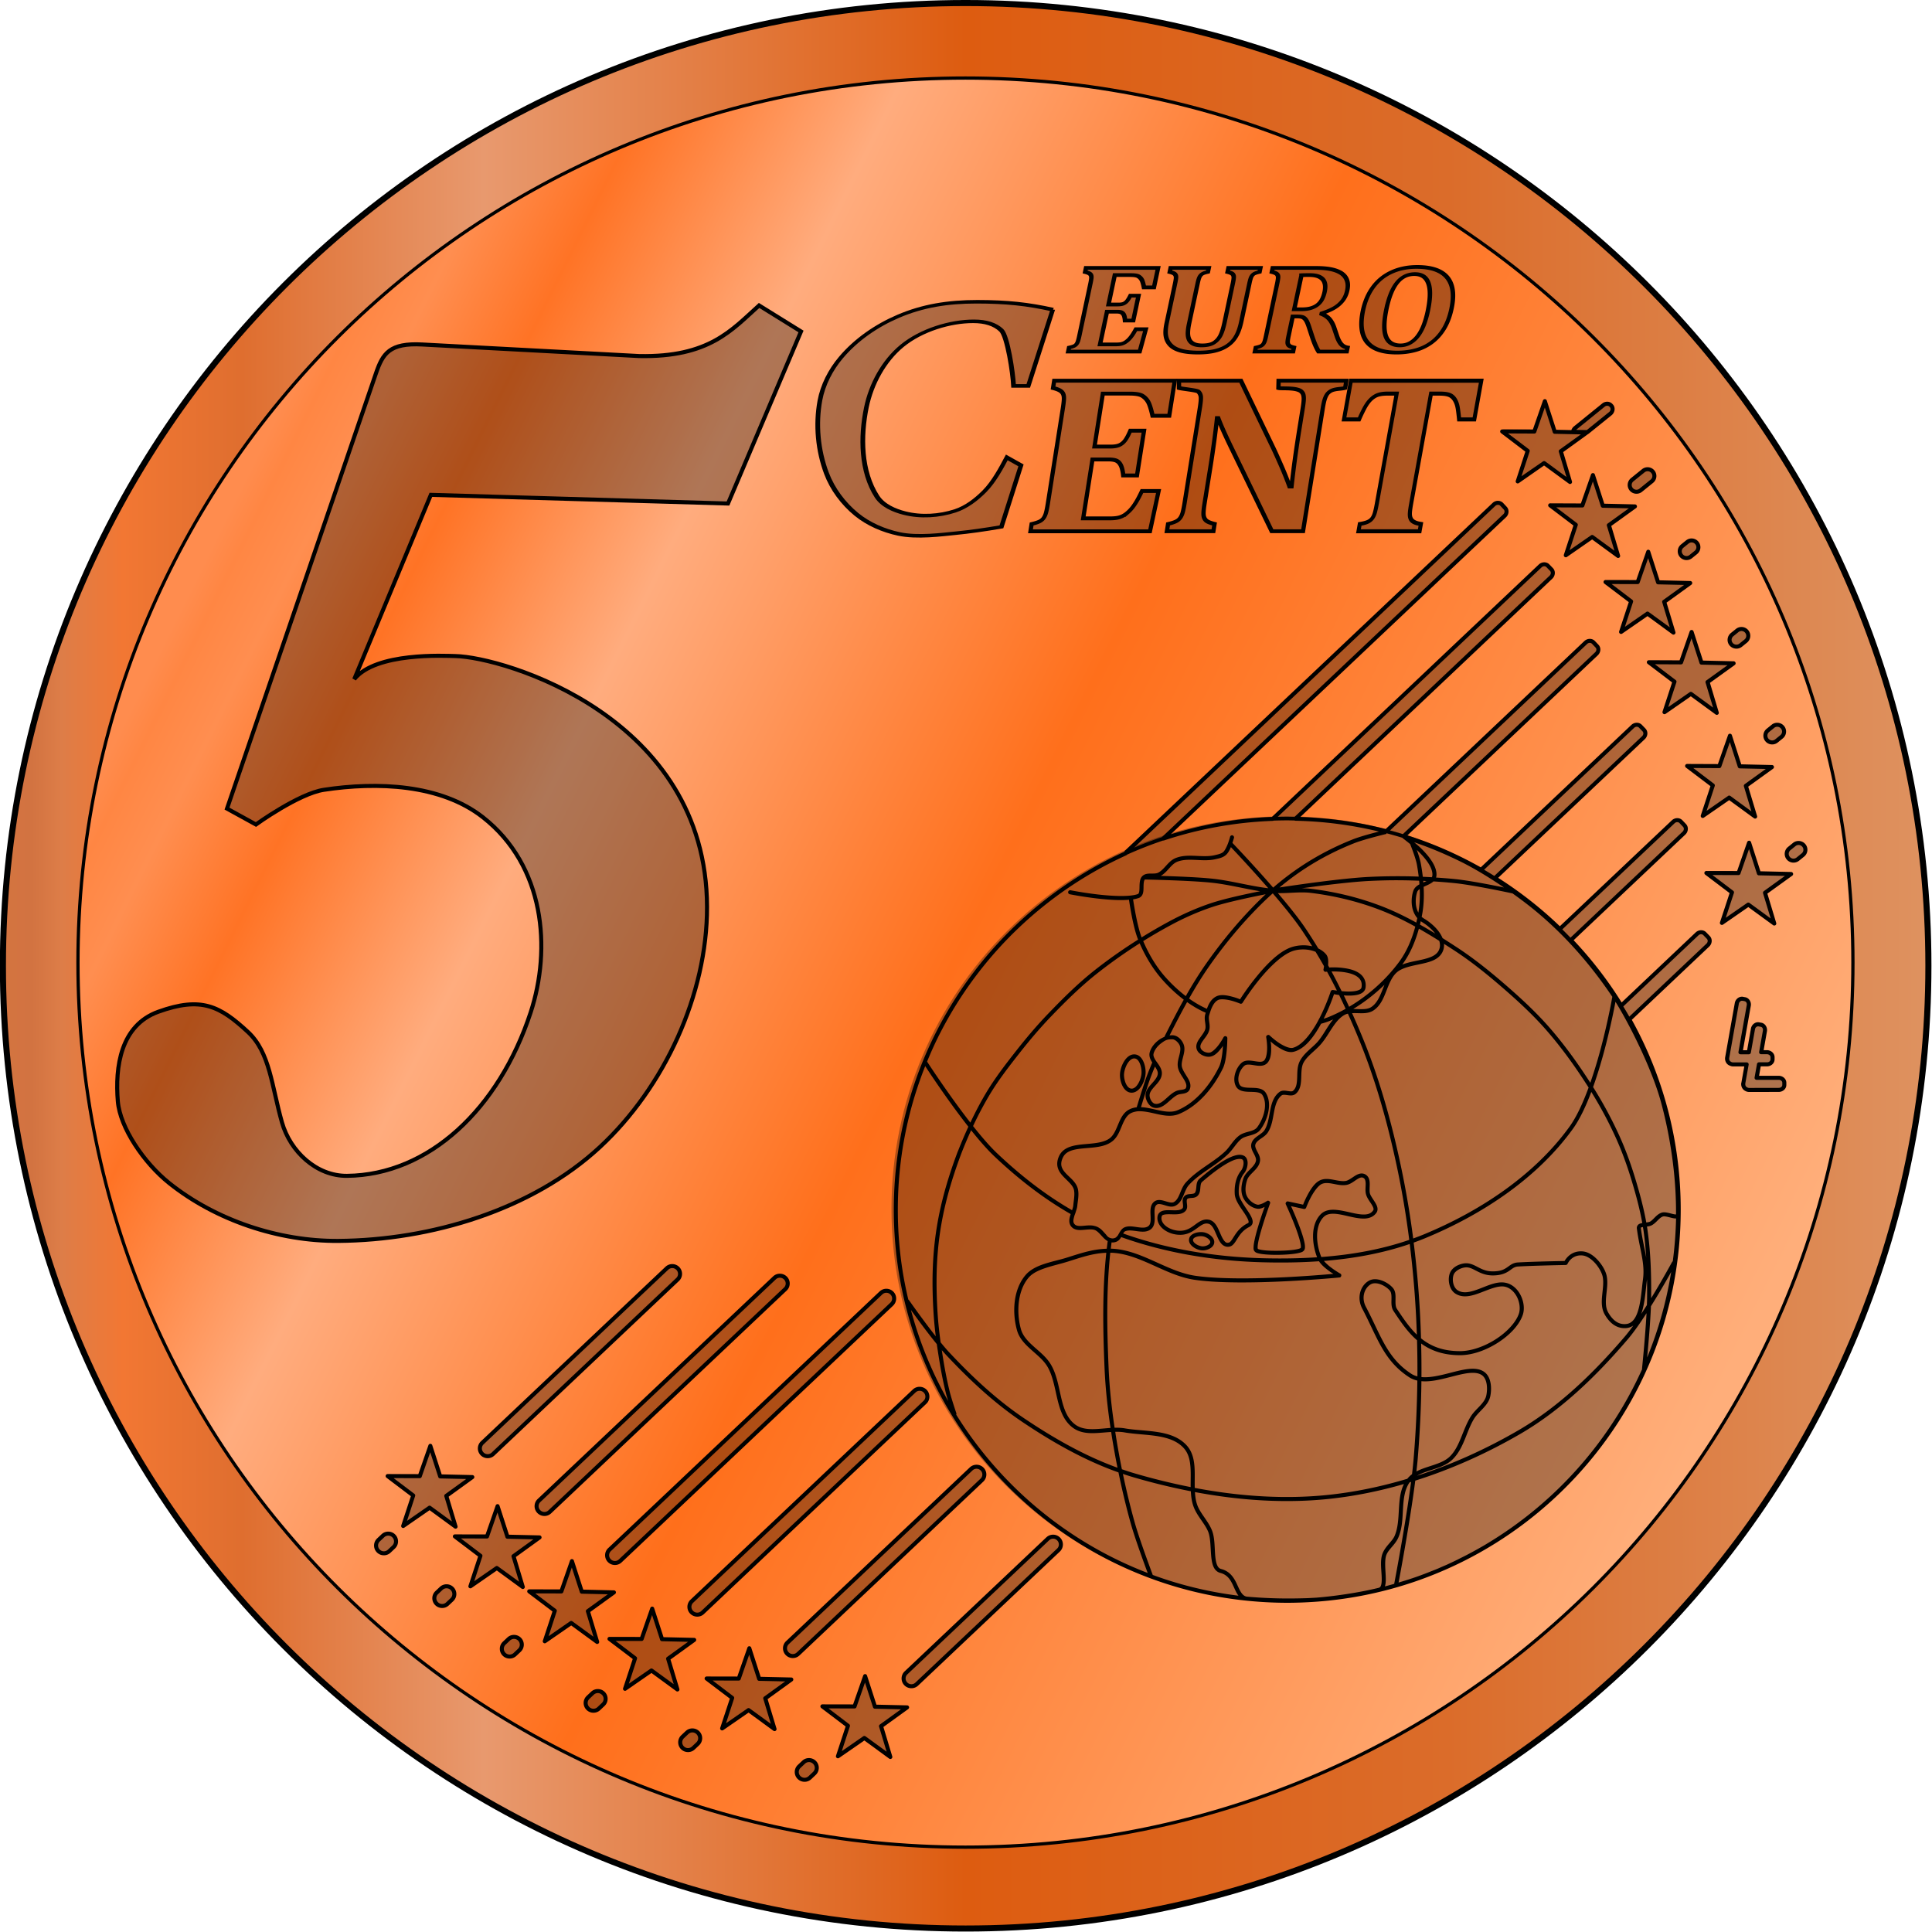 <svg xmlns="http://www.w3.org/2000/svg" viewBox="0 0 954.45 954.48"><defs><linearGradient id="a" y2="532.89" gradientUnits="userSpaceOnUse" y1="532.89" x2="1018" x1="50.543"><stop stop-color="#d47440" offset="0"/><stop stop-color="#d27341" offset=".016"/><stop stop-color="#dd7d48" offset=".031"/><stop stop-color="#f27733" offset=".063"/><stop stop-color="#df6e2f" offset=".125"/><stop stop-color="#e8996e" offset=".25"/><stop stop-color="#dd5c10" offset=".5"/><stop stop-color="#db6c2a" offset=".75"/><stop stop-color="#de9260" offset="1"/></linearGradient><linearGradient id="b" y2="713.62" gradientUnits="userSpaceOnUse" y1="289.7" x2="971.33" x1="115.04"><stop stop-color="#ff8c4e" offset="0"/><stop stop-color="#ff8c4e" offset=".016"/><stop stop-color="#ff8643" offset=".031"/><stop stop-color="#ff8e50" offset=".063"/><stop stop-color="#ff7325" offset=".125"/><stop stop-color="#ffac7e" offset=".25"/><stop stop-color="#ff6f1b" offset=".5"/><stop stop-color="#ff8e4a" offset=".75"/><stop stop-color="#ffae7a" offset="1"/></linearGradient></defs><path d="M1017.1 532.89c0 266.67-216.18 482.86-482.86 482.86-266.67 0-482.86-216.18-482.86-482.86 0-266.67 216.18-482.86 482.86-482.86 266.67 0 482.86 216.18 482.86 482.86z" transform="translate(-49.17 -47.78) scale(.985)" stroke="#000" stroke-width="3.045" fill="url(#a)"/><path d="M1017.1 532.89c0 266.67-216.18 482.86-482.86 482.86-266.67 0-482.86-216.18-482.86-482.86 0-266.67 216.18-482.86 482.86-482.86 266.67 0 482.86 216.18 482.86 482.86z" transform="matrix(.908 0 0 .905 -8.14 -6.72)" stroke="#000" stroke-width="1.772" fill="url(#b)"/><g stroke="#000" stroke-width="2" fill="none"><path d="M-88.404-46.314v10.49h-4.52c-.725-2.09-1.34-3.502-1.846-4.239a5.96 5.96 0 00-1.815-1.748c-.704-.429-1.902-.643-3.595-.643h-7.192v15.834h4.355c.967 0 1.726-.138 2.276-.413.55-.275 1.006-.731 1.369-1.369s.709-1.627 1.039-2.969h3.727v13.393h-3.727c-.308-1.275-.649-2.248-1.023-2.919-.374-.67-.819-1.149-1.336-1.435-.517-.286-1.292-.429-2.325-.429h-4.355v17.615h7.159c.77 0 1.418-.05 1.946-.148.528-.1 1-.27 1.418-.511.418-.242.82-.572 1.204-.99a8.738 8.738 0 001.023-1.353c.297-.483.61-1.121.94-1.913.33-.792.693-1.88 1.089-3.266h4.519l-.627 12.04h-32.426v-2.177c.814-.22 1.457-.456 1.93-.709a2.446 2.446 0 001.055-1.056c.231-.45.38-1.022.446-1.715.066-.693.099-1.567.099-2.622v-28.435c0-1.034-.028-1.903-.083-2.606-.055-.704-.198-1.276-.429-1.716a2.672 2.672 0 00-1.055-1.072c-.473-.275-1.127-.522-1.963-.742v-2.177zM-53.009-38.035c0-1.65-.072-2.798-.214-3.447-.143-.649-.424-1.171-.842-1.567-.417-.396-1.231-.759-2.44-1.089v-2.177h14.513v2.177c-.791.22-1.418.457-1.88.71a2.57 2.57 0 00-1.056 1.055c-.242.451-.395 1.023-.461 1.715a28.52 28.52 0 00-.1 2.623v20.617c0 2.727-.22 5.009-.66 6.845-.439 1.836-1.12 3.38-2.044 4.634-.924 1.254-2.073 2.266-3.448 3.035s-2.919 1.32-4.634 1.65c-1.716.33-3.64.494-5.773.494-3.123 0-5.762-.324-7.917-.973-2.155-.648-3.909-1.627-5.261-2.936s-2.354-2.897-3.002-4.766c-.649-1.87-.973-4.278-.973-7.224v-21.343a34.37 34.37 0 00-.083-2.606c-.055-.704-.198-1.276-.429-1.716a2.672 2.672 0 00-1.055-1.072c-.473-.275-1.127-.522-1.963-.742v-2.177h17.318v2.177c-.902.242-1.567.5-1.996.775a2.83 2.83 0 00-.973 1.006c-.22.396-.374.913-.462 1.55-.088.638-.132 1.573-.132 2.805v21.772c0 1.737.11 3.32.33 4.75.22 1.43.622 2.655 1.204 3.678s1.391 1.809 2.425 2.358c1.034.55 2.364.825 3.991.825 2.244 0 3.915-.45 5.015-1.352 1.1-.902 1.874-2.161 2.325-3.777.45-1.617.676-4.03.676-7.241zM-19.098-1.287h-17.318v-2.177c.814-.22 1.457-.456 1.93-.71a2.446 2.446 0 001.055-1.055c.231-.45.38-1.023.446-1.715.066-.693.099-1.567.099-2.623v-28.435a34.37 34.37 0 00-.083-2.606c-.055-.703-.198-1.275-.429-1.715a2.672 2.672 0 00-1.055-1.072c-.473-.275-1.127-.522-1.963-.742v-2.178h19.232c2.595 0 4.8.182 6.614.545 1.814.363 3.403.918 4.767 1.666A9.925 9.925 0 01-2.9-41.78c.791.935 1.401 2.024 1.83 3.266.43 1.243.644 2.688.644 4.338 0 2.155-.38 4.002-1.138 5.542-.76 1.54-1.782 2.82-3.068 3.843s-3.008 1.984-5.163 2.886v.33c1.628.704 2.975 1.644 4.041 2.82 1.067 1.177 2.029 2.667 2.887 4.47L-.79-9.798c.923 2.002 1.841 3.503 2.754 4.503s1.996 1.611 3.25 1.831v2.177h-12.7c-1.276-1.76-2.717-4.376-4.322-7.85l-2.573-5.642c-.77-1.67-1.43-2.858-1.98-3.562-.549-.704-1.115-1.188-1.698-1.452-.583-.263-1.479-.395-2.688-.395h-1.914v10.622c0 1.649.077 2.803.231 3.463.154.66.451 1.188.89 1.584.44.396 1.254.747 2.442 1.055zm-3.563-41.102v18.341h3.266c1.76 0 3.21-.236 4.354-.71 1.144-.472 2.051-1.132 2.722-1.978.67-.847 1.132-1.842 1.385-2.986.253-1.143.38-2.397.38-3.76 0-2.99-.704-5.234-2.112-6.73-1.407-1.495-3.496-2.243-6.267-2.243-1.891 0-3.134.022-3.728.066zM28.074-.76c-6.466 0-11.32-1.89-14.564-5.673-3.244-3.782-4.866-9.445-4.866-16.988 0-4.948.786-9.176 2.359-12.684 1.572-3.508 3.887-6.174 6.944-8 3.057-1.825 6.696-2.737 10.919-2.737 6.575 0 11.513 1.886 14.81 5.657 3.3 3.772 4.949 9.374 4.949 16.807 0 4.156-.49 7.725-1.468 10.704-.979 2.98-2.37 5.426-4.173 7.34s-3.964 3.32-6.482 4.222c-2.518.902-5.328 1.353-8.428 1.353zm-8.94-23.552c0 6.641.797 11.584 2.392 14.828 1.594 3.244 4.03 4.865 7.306 4.865 1.694 0 3.134-.456 4.322-1.369 1.187-.912 2.15-2.188 2.886-3.826.737-1.638 1.264-3.58 1.583-5.822.32-2.243.479-4.706.479-7.39 0-4.376-.347-8.043-1.04-11-.692-2.958-1.737-5.19-3.133-6.697-1.397-1.506-3.183-2.26-5.36-2.26-3.19 0-5.559 1.524-7.11 4.57-1.55 3.045-2.325 7.746-2.325 14.101z" transform="matrix(1.089 0 -.195 .918 659.37 174.871)"/></g><path d="M-73.273 13.859v18.184h-7.834c-1.258-3.621-2.325-6.07-3.202-7.348-.877-1.277-1.925-2.287-3.145-3.03-1.22-.744-3.297-1.115-6.233-1.115h-12.466v27.447h7.548c1.678 0 2.993-.239 3.946-.715.953-.477 1.744-1.268 2.373-2.373.629-1.106 1.23-2.821 1.8-5.146h6.462v23.216h-6.461c-.534-2.211-1.125-3.898-1.773-5.061-.648-1.163-1.42-1.992-2.315-2.487-.896-.496-2.24-.744-4.032-.744h-7.548v30.535h12.408c1.335 0 2.459-.085 3.374-.257a7.7 7.7 0 002.459-.886c.724-.42 1.42-.991 2.087-1.716a15.153 15.153 0 001.773-2.344c.514-.839 1.057-1.944 1.63-3.317.571-1.372 1.2-3.259 1.886-5.66h7.834l-1.086 20.87h-56.21v-3.774c1.411-.38 2.526-.79 3.346-1.229.82-.438 1.43-1.048 1.83-1.83.4-.781.657-1.772.771-2.973.115-1.201.172-2.716.172-4.546V28.27c0-1.792-.048-3.297-.143-4.517-.095-1.22-.343-2.211-.743-2.974-.4-.762-1.01-1.382-1.83-1.858-.82-.477-1.954-.905-3.402-1.287V13.86z" transform="matrix(1.05 0 -.15 .953 659.37 174.871)" stroke="#000" stroke-width="2" fill="none"/><path d="M7.453 13.944v3.797c-1.534.499-4.184.377-5.99 1.266-.63.31-1.17.805-1.61 1.38-.442.576-.777 1.449-1.007 2.618-.23 1.17-.346 2.963-.345 5.38v64.09h-14.613l-25.89-44.76c-3.49-6.06-6.06-10.815-7.71-14.267h-.518c.384 8.246.576 16.953.576 26.12v18.525c0 2.876.143 4.89.431 6.04.288 1.151.806 2.062 1.554 2.733.747.672 2.157 1.276 4.228 1.813v3.797h-21.747v-3.797c1.42-.384 2.541-.806 3.366-1.266.824-.46 1.438-1.084 1.84-1.87.404-.786.662-1.774.778-2.963.115-1.189.172-2.685.172-4.487V28.327c0-2.877-.125-4.862-.374-5.955-.25-1.093-.767-2.004-1.553-2.733-.787-.728-7.285-1.361-9.318-1.898l-.592-3.797h28.981l20.367 35.383c1.266 2.224 2.915 5.235 4.948 9.032a217.73 217.73 0 015.408 10.76h.92c-.421-9.168-.632-19.178-.632-30.033v-10.7c0-2.494-.096-4.297-.288-5.409-.192-1.112-.489-1.956-.892-2.531-.402-.576-.99-1.144-1.61-1.439-3.25-1.542-8.531-.805-10.103-1.265l-.465-3.797z" transform="matrix(1.056 0 -.152 .947 659.37 174.871)" stroke="#000" stroke-width="2" fill="none"/><path d="M-123.14-24.96l-2.779 43.219h-6.334c-1.515-7.132-7.675-28.151-10.957-31.528-3.282-3.376-7.573-5.065-12.875-5.065-9.972 0-21.55 4.859-28.306 13.933-6.336 8.512-9.36 21.66-9.064 34.774.376 16.623 4.065 36.305 13.625 50.565 3.41 5.086 8.783 7.88 13.513 9.371 7.496 2.364 15.242 1.718 21.64-1.27 4.418-2.066 7.874-6.354 10.584-11.054 3.138-5.441 4.937-13.59 6.199-19.207l6.925 4.504-2.17 34.827c-6.942 1.641-13.284 2.84-19.028 3.598-5.743.757-16.024 2.655-24.407.42-6.924-1.847-14.14-5.531-20.357-11.154-6.72-6.074-12.852-14.263-17.023-23.225-6.01-12.914-9.69-27.652-10.225-41.22-.35-8.853 1.479-17.386 4.654-24.272 4.708-10.21 12.102-18.184 20.496-23.43 9.488-5.932 19.818-8.237 32.377-8.237 6.374 0 12.149.347 17.325 1.041 5.175.695 10.571 1.83 16.189 3.409z" transform="matrix(1.147 0 -.206 .872 656.182 174.724)" stroke="#000" stroke-width="2" fill="none"/><path d="M27.481 87.76v-3.603c1.529-.255 2.739-.592 3.63-1.01.893-.42 1.557-1.01 1.994-1.775.436-.764.71-1.738.819-2.921.109-1.183.163-2.648.163-4.395V19.62h-4.422c-2.184 0-3.858.255-5.023.764-1.165.51-2.175 1.31-3.03 2.402-.856 1.092-1.593 2.558-2.212 4.396a64.196 64.196 0 00-1.528 5.214h-7.48V13.233h64.262v19.164h-7.48c-.69-2.474-1.236-4.294-1.636-5.46-.401-1.163-.847-2.155-1.338-2.974-.492-.82-1.01-1.502-1.556-2.048s-1.13-.982-1.747-1.31c-.62-.328-1.393-.573-2.321-.737s-2.138-.246-3.631-.246h-3.932v54.435c0 1.929.055 3.394.164 4.395.11 1.001.31 1.81.6 2.43.292.618.647 1.119 1.066 1.501.418.382 1 .728 1.747 1.037.746.31 1.756.556 3.03.738v3.603z" transform="matrix(1.002 0 -.18 .998 659.37 174.871)" stroke="#000" stroke-width="2" fill="none"/><path style="block-progression:tb;text-transform:none;text-indent:0" d="M739.964 247.403a3.921 3.921 0 00-2.625 1.094l-181.44 171.59c-.25.236-.372.495-.531.75-67.143 30.595-113.81 98.215-113.81 176.75 0 100.61 76.59 183.36 174.69 193.22 6.473.65 13.042 1 19.688 1 4.641 0 9.252-.18 13.812-.5 1.433-.1 2.857-.213 4.28-.344 98.86-9.12 176.28-92.222 176.28-193.38 0-34.012-8.778-65.98-24.155-93.78l38.219-36.157c1.49-1.409 1.709-3.753.312-5.219l-1.75-1.812c-1.393-1.463-3.754-1.383-5.25.031l-36.562 34.594c-6.873-11.051-14.834-21.329-23.719-30.75l55.188-52.188c1.49-1.409 1.71-3.754.313-5.219l-1.75-1.844c-1.394-1.462-3.755-1.382-5.25.032l-55.312 52.312a195.053 195.053 0 00-30.47-23.906l72.47-68.531c1.49-1.409 1.709-3.754.312-5.22l-1.75-1.812c-1.393-1.462-3.754-1.383-5.25.031L731.53 428.49a193.52 193.52 0 00-36.219-15.812l94.063-88.969c1.483-1.401 1.703-3.729.313-5.187l-1.75-1.844c-1.394-1.462-3.755-1.383-5.25.031l-98.125 92.844c-10.355-2.665-21.028-4.431-31.97-5.343a200.053 200.053 0 00-10.187-.625l124.47-117.7c1.49-1.409 1.71-3.754.313-5.22l-1.75-1.812c-1.394-1.462-3.755-1.383-5.25.031l-131.84 124.69a191.955 191.955 0 00-31.656 3.875c-1.061.22-2.133.451-3.188.688-.187.042-.375.082-.562.125-.711.16-1.417.332-2.125.5-1.145.274-2.27.55-3.406.844-.032.008-.062.023-.094.03-1.182.307-2.358.642-3.531.97-1.797.499-3.6.982-5.375 1.53l165.62-156.62c1.489-1.407 1.663-3.736.281-5.187l-1.719-1.843c-.706-.741-1.686-1.079-2.625-1.063zm.062 2c.446-.008.845.143 1.125.438l1.72 1.843c.591.621.559 1.64-.22 2.375l-168.62 159.47-.03.032a193.122 193.122 0 00-13.75 5.187l178.46-168.82a1.955 1.955 0 011.312-.531zm22.813 30.344c.44-.008.867.164 1.157.469l1.75 1.812c.577.606.527 1.67-.25 2.406l-125.97 119.13c-1.24-.023-2.473-.062-3.72-.062-1.538 0-3.063.027-4.593.062l130.34-123.25c.386-.365.841-.554 1.281-.562zm22.5 37.844c.44-.008.867.164 1.157.469l1.75 1.844c.584.613.535 1.632-.25 2.375l-94.97 89.812a192.85 192.85 0 00-6.343-1.813l97.375-92.125c.386-.365.84-.554 1.281-.562zm23.22 41.438c.44-.008.866.164 1.156.469l1.75 1.812c.577.606.527 1.67-.25 2.406l-73 69.031a193.118 193.118 0 00-5.063-3.062l74.125-70.094c.386-.365.841-.554 1.281-.563zm-172.75 46.25c1.244 0 2.48.039 3.718.063a1 1 0 00.469.125 192.752 192.752 0 0141.25 5.343c-3.61.916-9.4 2.462-12.969 3.875-8.325 3.296-16.372 7.399-23.906 12.25a136.74 136.74 0 00-15.406 11.562c-9.963-11.496-19.754-21.708-20.125-22.094.463-1.369.781-2.5.781-2.5.175-.642-.467-1.356-1.125-1.25-.385.062-.72.37-.812.75 0 0-.356 1.432-.969 3.094s-1.542 3.574-2.312 4.313c-.974.932-2.674 1.287-4.407 1.687-2.9.67-6.1.456-9.375.313s-6.652-.193-9.843 1.093c-2.023.816-3.435 2.365-4.75 3.813s-2.536 2.782-4 3.469c-.807.378-2.02.378-3.375.375-1.356-.003-2.943.02-4.188 1.125-.845.75-1.182 1.808-1.344 2.812-.161 1.005-.172 2.027-.187 2.969-.016.942-.052 1.784-.219 2.344-.167.56-.309.788-.75.937-4.029 1.365-12.473.966-19.719.125s-13.406-2.062-13.406-2.062c-.515-.098-1.058.297-1.156.812-.098.516.266 1.058.781 1.156 0 0 6.195 1.243 13.531 2.094 5.282.613 11.083 1.034 15.75.625.26 1.823 1.972 13.406 4.438 19.531l.062.157c-7.24 4.564-14.271 9.482-21 14.75-8.385 6.564-15.968 14.092-23.312 21.719-5.592 5.806-10.811 11.957-15.781 18.28-5.381 6.848-10.774 13.812-15.25 21.376-2.743 4.635-5.224 9.417-7.531 14.28-10.902-13.984-21.312-30.03-21.312-30.03-.017-.044-.04-.084-.063-.125 1.613-3.912 3.33-7.786 5.188-11.562.221-.45.431-.896.656-1.344.283-.565.587-1.127.875-1.688 19.778-38.446 52.161-69.364 91.688-87.312a1 1 0 00.375-.281 1 1 0 000-.031 191.263 191.263 0 0117.781-6.969 1 1 0 00.438-.031c16.996-5.666 35.042-9.007 53.78-9.688a1 1 0 00.407-.125c2.198-.074 4.409-.125 6.625-.125zm192.75.875c.44-.008.866.164 1.156.469l1.75 1.844c.577.605.527 1.67-.25 2.406l-55.375 52.375a195.008 195.008 0 00-4.032-4.094l55.47-52.438c.385-.365.84-.554 1.28-.563zm-143.69 5.5a1 1 0 00.125 0 190.13 190.13 0 017.78 2.219 1 1 0 00.094.062c.062.074.108.166.188.219 0 0 1.553 1.148 3.594 2.844 1.024 2.613 2.843 7.399 3.344 10.219.342 1.928.639 3.888.875 5.844a294.374 294.374 0 00-24.032.125c-13.616.632-37.128 4.096-44.75 5.25a133.286 133.286 0 0113.344-9.813c7.417-4.776 15.384-8.812 23.594-12.062 5.007-1.982 15.938-4.594 15.938-4.594l-.094-.312zm13.75 4.438c4.863 1.657 12.456 4.425 22.625 9.406 7.302 3.577 15.044 8.376 21.75 12.938-6.34-1.3-17.37-3.46-24.25-4.156-3.096-.314-6.209-.543-9.313-.75.084-.251.157-.504.188-.782.261-2.369-.7-4.801-2.125-7.094-1.427-2.292-3.382-4.496-5.344-6.437-1.275-1.26-2.377-2.146-3.531-3.125zm-90.531 2.406c1.443 1.514 9.53 10.055 18.469 20.312-9.151-1.076-18.222-3.716-27.625-4.72-7.045-.75-18.037-1.153-25.5-1.374 1.674-.94 2.915-2.36 4.093-3.656 1.305-1.436 2.515-2.714 4-3.313 2.717-1.095 5.773-1.078 9-.937 3.228.14 6.6.42 9.907-.344 1.676-.387 3.79-.731 5.343-2.219.996-.953 1.732-2.35 2.313-3.75zm91.844 1.375c.273.26.538.51.812.781 1.893 1.872 3.765 3.978 5.063 6.062s1.997 4.136 1.812 5.813a1.964 1.964 0 01-.281.844 274.967 274.967 0 00-4.438-.219c-.247-2.115-.57-4.21-.937-6.281-.355-2-1.195-4.644-2.031-7zm-134.38 14.625h.03s22.219.43 33.126 1.594c7.916.844 15.775 2.924 23.812 4.187-6.937 1.394-17.448 3.643-24 5.813-7.275 2.409-14.332 5.554-21.062 9.187a261.273 261.273 0 00-13.47 7.813c-2.186-5.585-3.918-16.774-4.218-18.781a17.373 17.373 0 002.812-.688c1.086-.368 1.753-1.315 2.032-2.25.278-.935.296-1.904.312-2.875.016-.971.033-1.92.156-2.688.09-.562.253-.992.47-1.312zm121.75.375c4.59-.049 9.192.046 13.78.218a79.5 79.5 0 01.157 1.782 10.83 10.83 0 00-.719.437c-1.018.669-1.94 1.58-2.344 2.844-.794 2.488-1.046 5.448-.469 8.25.387 1.873 1.194 3.684 2.47 5.156a77.68 77.68 0 01-.5 2.219c-5.365-2.94-10.864-5.645-16.563-7.875-11.339-4.436-23.335-7.334-35.406-8.813-1.548-.19-3.089-.248-4.625-.25 10.601-1.467 24.731-3.234 33.812-3.656 3.468-.16 6.93-.275 10.406-.312zm15.812.281c.53.024 1.063.067 1.593.094-.307.146-.61.291-.937.437-.193.086-.396.194-.594.281-.023-.271-.037-.54-.062-.812zm5.03.281c3.48.219 6.944.494 10.407.844 9.419.953 27.78 4.898 28.688 5.094 2.252 1.6 4.338 3.146 6.156 4.531 16.764 12.769 31.328 28.981 43.03 46.406.028.04.068.084.095.125-.174 1-2.09 11.87-5.594 25.125-1.486 5.62-3.269 11.597-5.281 17.344-6.105-9.506-12.712-18.721-20.156-27.25-6.859-7.858-14.586-14.937-22.437-21.719-7.407-6.398-15.086-12.561-23.312-17.938a505.042 505.042 0 00-7.094-4.563c-.477-1.17-1.149-2.298-1.938-3.343-1.994-2.641-4.754-4.851-7.28-6.344a7.12 7.12 0 01-1.095-.813c.116-.595.24-1.187.344-1.78.747-4.294.867-8.677.625-13.032.419-.196.836-.395 1.281-.594 1.086-.483 2.182-.998 3.125-1.718a6.61 6.61 0 00.438-.375zm-6.78 3.75c.164 3.921.005 7.82-.657 11.625-.003.02.004.043 0 .063a10.438 10.438 0 01-1.03-2.875c-.497-2.403-.285-5.09.405-7.25.193-.603.632-1.095 1.282-1.563zm-58.406 1.688c1.518-.007 3.017.037 4.5.218 11.917 1.46 23.77 4.319 34.938 8.688 5.762 2.255 11.33 4.99 16.78 8-1.707 6.339-4.298 12.467-8.124 17.594-6.527 8.744-15.045 16.379-24.563 22-.87-1.877-1.721-3.764-2.625-5.625.591.039 1.18.081 1.843.094 1.924.035 3.885-.054 5.532-.563.823-.254 1.574-.614 2.187-1.156a3.588 3.588 0 001.188-2.188c.408-3.008-.777-5.35-2.688-6.843s-4.434-2.26-6.969-2.688a36.743 36.743 0 00-8.25-.437c-.201-.365-.39-.73-.593-1.094.015-.18.019-.32.03-.594.072-1.633.079-3.562-1.093-4.906-1.047-1.202-2.341-2.122-3.781-2.813a246.835 246.835 0 00-6.438-10.094c-3.377-5.007-8.354-11.178-13.53-17.25 3.954.087 7.86-.326 11.655-.343zm-14.188.468c5.519 6.426 10.888 13.034 14.406 18.25a242.84 242.84 0 015.093 7.907 18.797 18.797 0 00-5.437-.47 19.059 19.059 0 00-4.344.75c-6.316 1.9-12.729 8.57-17.75 14.72-4.566 5.593-7.557 10.287-8.125 11.188-.56-.228-1.72-.73-3.812-1.281-2.54-.67-5.536-1.284-7.813-.219-2.52 1.179-3.87 3.682-4.75 6.187-.072-.031-.147-.061-.219-.093-3.007-1.341-5.87-3.036-8.594-4.969 3.178-5.63 6.547-11.145 10.25-16.406 8.013-11.385 17.04-22.139 27.031-31.812a137.637 137.637 0 014.063-3.75zm-3.5.438c-.665.618-1.318 1.245-1.97 1.875-10.092 9.771-19.172 20.648-27.25 32.125-3.702 5.261-7.082 10.725-10.25 16.312-3.547-2.706-6.847-5.796-9.812-9.094-4.718-5.248-8.413-11.519-11.219-18.062a254.15 254.15 0 0113.625-7.906c6.64-3.584 13.601-6.664 20.75-9.031 7.037-2.33 19.518-4.915 26.125-6.219zm76.625 13.312c.177.123.341.263.53.375 2.279 1.345 4.816 3.408 6.595 5.719a237.013 237.013 0 00-7.532-4.406c.139-.565.28-1.123.407-1.688zm-.938 3.687a258.665 258.665 0 0110.062 6.032c.398 1.238.485 2.479.156 3.656-.491 1.759-1.554 2.87-3.156 3.75-1.602.88-3.736 1.465-6.031 1.969-3.015.66-6.339 1.188-9.25 2.343 3.896-5.243 6.478-11.422 8.219-17.75zm139.38 2.75c.44-.008.866.165 1.156.47l1.75 1.812c.578.606.528 1.67-.25 2.406l-38.094 36.03a194.05 194.05 0 00-2.969-5.03l37.125-35.125c.386-.365.841-.555 1.282-.563zm-277.31 4.5c2.868 6.605 6.678 12.95 11.5 18.312 3.094 3.442 6.537 6.696 10.281 9.532-2.958 5.31-5.737 10.72-8.469 16.125-.377.746-.75 1.5-1.125 2.25-1.024.42-2.01.978-2.906 1.656-2.025 1.532-3.653 3.613-4.312 5.937-.327 1.149-.125 2.3.28 3.282.262.63.603 1.213.97 1.78-1.421 3.296-2.746 6.65-3.875 10.063-1.324 4-2.597 8.022-3.813 12.062-1.298.142-2.556.482-3.781 1.125-2.86 1.5-4.177 4.448-5.344 7.219-1.167 2.77-2.231 5.424-4.156 6.906-3.078 2.37-8.149 2.565-13.062 3.031-2.457.233-4.886.565-7 1.375s-3.963 2.171-5 4.406c-1.025 2.21-1.127 4.19-.625 5.875.502 1.685 1.544 3.042 2.687 4.25 2.287 2.417 4.848 4.37 5.313 6.781.44 2.282-.132 4.86-.375 7.563-.062.687-.309 1.474-.594 2.312-13.44-7.72-25.837-17.515-37.062-28.156-3.603-3.415-7.734-8.222-11.844-13.406a177.117 177.117 0 017.906-15c4.39-7.419 9.718-14.284 15.094-21.125 4.94-6.285 10.124-12.41 15.656-18.156 7.322-7.603 14.862-15.03 23.125-21.5a253.834 253.834 0 0120.531-14.5zm150.34.25a551.211 551.211 0 015.281 3.407c8.118 5.305 15.724 11.416 23.094 17.78 7.822 6.757 15.458 13.755 22.22 21.5 7.694 8.817 14.55 18.412 20.843 28.313-2.77 7.55-5.958 14.524-9.469 19.375-17.466 24.135-44.41 41.81-72.063 53.219a128.444 128.444 0 01-5.125 1.968 451.138 451.138 0 00-6.03-35.53c-4.456-21.047-10.203-41.95-18.25-61.939a372.171 372.171 0 00-5.907-13.844c.934-.044 1.92-.029 2.937 0 2.578.074 5.372.17 7.72-1.406 3.31-2.224 4.821-5.89 6.218-9.437s2.695-7.012 5.125-9.219c2.787-2.53 7.766-3.313 12.469-4.344 2.351-.515 4.643-1.101 6.563-2.156 1.919-1.055 3.478-2.657 4.125-4.969a7.675 7.675 0 00.25-2.719zm-70.469 2.782c2.407-.115 4.902.27 7.031 1.156 1.413 2.346 2.815 4.703 4.156 7.094-.096.917-.25 1.593-.25 1.593-.12.615.472 1.258 1.094 1.188 0 0 .317-.037.656-.063a293.213 293.213 0 014.875 9.344c-1.011-.146-1.906-.281-1.906-.281a1.036 1.036 0 00-1.156.688s-2.045 6.366-5.469 13.062c-.198.387-.417.768-.625 1.156-.48.92-.793 1.49-1.281 2.312-3.215 5.436-7.265 10.307-11.344 11.344-1.61.41-4.635-.94-7.094-2.625s-4.375-3.531-4.375-3.531c-.602-.603-1.857.07-1.687.906 0 0 .417 2.286.468 4.906.052 2.621-.43 5.512-1.437 6.532-.45.455-1.004.646-1.813.687-.808.042-1.815-.116-2.875-.281s-2.166-.342-3.28-.313c-1.116.03-2.29.304-3.22 1.125-1.533 1.353-2.655 3.325-3.218 5.438s-.555 4.406.5 6.281c.72 1.283 1.958 1.939 3.25 2.25 1.291.311 2.693.344 4.03.375s2.616.084 3.626.313c1.01.228 1.701.595 2.125 1.28 1.332 2.158 1.546 5 .969 7.907-.578 2.908-1.967 5.824-3.594 8-.78 1.042-2.101 1.556-3.75 2.031s-3.549.88-5.125 2.063c-3.004 2.253-4.6 5.597-6.906 7.78-5.838 5.528-13.791 9.101-19.5 15.47-1.485 1.656-2.194 3.763-2.97 5.594-.775 1.83-1.563 3.307-2.937 4.03-.905.478-2.374.086-4.094-.437-.86-.261-1.749-.52-2.687-.593-.939-.073-1.984.094-2.844.75-1.061.81-1.555 1.975-1.75 3.156-.195 1.18-.145 2.415-.094 3.594s.1 2.3-.03 3.218c-.132.918-.392 1.592-.938 2.063-1.224 1.055-3.04.96-5.282.656-2.241-.303-4.778-.852-6.812.156-1.467.728-2.282 2.503-3.063 3.844a7.028 7.028 0 01-.937 1c-.368.302-1.055.522-1.625.532-.705.011-1.429-.23-2.031-.594-.631-.382-1.05-1.073-1.531-1.594-.696-.751-1.417-1.622-2.25-2.375-1.411-1.109-2.282-1.403-3.563-1.688-1.71-.38-3.81-.089-5.25.032-1.023.085-1.956.11-2.687-.032-.732-.142-1.238-.391-1.657-.937-.344-.45-.471-.894-.468-1.5.003-.606.219-1.45.406-2.156.188-.714.507-1.387.719-2.094.312-1.04.713-2.058.812-3.156.225-2.501.893-5.245.344-8.094-.665-3.452-3.71-5.56-5.813-7.781-1.05-1.111-1.886-2.22-2.25-3.438-.363-1.218-.304-2.6.563-4.469.798-1.719 2.084-2.72 3.875-3.406 1.79-.686 4.06-.99 6.469-1.219 4.816-.457 10.263-.52 14.094-3.468 2.524-1.944 3.631-4.99 4.78-7.72 1.15-2.728 2.295-5.078 4.407-6.187.703-.369 1.456-.584 2.219-.75a9.23 9.23 0 012.156-.218c2.284.051 4.395.462 6.781 1 4.157.937 8.558 2.07 12.625.375 9.701-4.045 17.082-13.171 21.625-22.438 1.211-2.47 1.697-6.153 1.969-9.282a76.85 76.85 0 00.281-5.687c.022-.459-.304-.922-.75-1.031-.446-.11-.963.146-1.156.562 0 0-.957 1.815-2.344 3.688-1.386 1.872-3.276 3.667-4.5 3.875-.758.128-1.814-.063-2.687-.5-.874-.438-1.522-1.099-1.75-1.75-.208-.594-.175-1.136.062-1.781.237-.646.702-1.361 1.25-2.125 1.096-1.529 2.574-3.167 3-5.282.276-1.367.07-2.68-.094-3.843s-.265-2.193-.03-3.063c.05-.192.1-.4.155-.594l.625-1.906c.818-2.273 1.961-4.365 3.72-5.187 1.27-.595 4.087-.285 6.468.343 2.381.629 4.344 1.47 4.344 1.47.432.17.975-.011 1.219-.407 0 0 3.476-5.619 8.406-11.656 4.93-6.038 11.415-12.44 16.812-14.062 1.182-.356 2.473-.562 3.812-.625zm14.906 10.875c1.861-.04 4.345.022 6.813.437 2.353.397 4.615 1.126 6.093 2.281 1.479 1.156 2.265 2.59 1.938 5-.054.4-.214.69-.531.97s-.828.52-1.47.718c-1.282.396-3.096.534-4.906.5a39.208 39.208 0 01-2.937-.188c-1.618-3.266-3.264-6.514-5-9.718zm26.156 6.562c-.33.818-.652 1.633-.969 2.438-1.382 3.51-2.807 6.722-5.5 8.53-1.685 1.133-3.971 1.137-6.53 1.063-.79-.022-1.618-.07-2.438-.062a86.708 86.708 0 0015.438-11.97zm-24.938 4.656c.368.068 1.271.252 2.531.407a325.448 325.448 0 013.219 6.812 77.39 77.39 0 01-8.281 4c-.836.343-1.698.636-2.563.906 3.028-6.008 4.75-11.088 5.094-12.125zm139.06 3.75c6.8 10.924 17.982 32.985 22.5 49.625 5.345 19.684 7.57 39.59 7.406 55.406v.032c-.013.003-.012-.002-.031 0-.26.03-.95-.083-1.75-.282s-1.733-.459-2.656-.625c-.923-.166-1.865-.263-2.781.063-1.334.474-2.301 1.366-3.157 2.219-.855.852-1.616 1.682-2.437 2.156-.337.194-1.06.322-1.875.437-1.285-7.21-3.211-14.31-5.313-21.28-2.19-7.265-4.772-14.446-7.906-21.376a200.514 200.514 0 00-13.062-24.25c2.242-6.257 4.189-12.826 5.813-18.969a345.343 345.343 0 005.25-23.156zm-211.63.157c2.762 1.948 5.674 3.69 8.75 5.062.145.065.292.124.438.188-.085.299-.173.589-.25.875-.369 1.365-.197 2.66-.032 3.843s.307 2.254.125 3.157c-.273 1.358-1.488 2.902-2.656 4.53-.584.815-1.151 1.646-1.5 2.595-.349.948-.471 2.046-.094 3.125.463 1.32 1.565 2.266 2.782 2.875 1.216.609 2.603.908 3.906.687 2.416-.41 4.29-2.642 5.78-4.656.261-.352.21-.351.438-.688-.038.81-.007.819-.093 1.813-.264 3.034-.839 6.608-1.782 8.531-4.394 8.963-11.525 17.732-20.562 21.5-3.275 1.366-7.259.473-11.438-.469-2.17-.49-4.4-.98-6.593-1.062a465.856 465.856 0 013.593-11.375c.973-2.94 2.107-5.82 3.313-8.688.846 1.276 1.48 2.434 1.406 3.5-.11 1.604-1.424 3.154-2.937 4.844s-3.249 3.597-3.125 6.156c.058 1.205.492 2.452 1.187 3.532.695 1.079 1.68 2.014 3 2.312 2.52.569 4.652-.82 6.469-2.344 1.817-1.523 3.536-3.256 5.187-4.03.607-.286 1.693-.396 2.813-.595.56-.1 1.131-.25 1.687-.53.557-.282 1.099-.75 1.407-1.407.527-1.126.512-2.311.218-3.375s-.858-2.018-1.437-2.969c-1.158-1.902-2.423-3.75-2.625-5.312-.191-1.483.317-3.231.781-5.094s.888-3.91.031-5.906c-.896-2.09-2.871-4.209-5.437-4.25a9.069 9.069 0 00-1.406.093c.104-.207.207-.417.312-.625 2.693-5.326 5.448-10.628 8.344-15.844zm79.437 5.718a366.493 366.493 0 016.125 14.344c7.991 19.847 13.718 40.627 18.156 61.594 2.506 11.838 4.492 23.791 6.031 35.812-13.86 4.794-28.58 7.35-43.438 8.47-1.272-3.083-2.132-6.908-2.094-10.5.04-3.643 1.01-7.004 3.22-9.25 1.272-1.296 2.995-1.701 5.187-1.626s4.743.697 7.312 1.281c2.57.585 5.156 1.139 7.532 1.094s4.662-.814 6.093-2.906c.57-.832.62-1.823.407-2.687-.214-.865-.645-1.654-1.125-2.438-.962-1.568-2.146-3.138-2.5-4.312-.343-1.134-.116-2.958-.125-4.75-.005-.897-.08-1.792-.407-2.657a3.92 3.92 0 00-1.937-2.156c-.95-.464-1.99-.449-2.875-.187-.886.26-1.675.72-2.438 1.218-1.525.996-2.984 2.075-4.156 2.282-1.803.317-3.95-.183-6.187-.594s-4.626-.732-6.844.437c-2.566 1.353-4.512 4.53-6 7.344-1.268 2.396-1.833 3.937-2.063 4.531l-7.437-1.593c-.729-.167-1.447.732-1.125 1.406 0 0 2.373 5.054 4.437 10.406 1.033 2.676 1.98 5.426 2.532 7.594.275 1.083.462 2.048.5 2.718.028.503-.081.8-.094.875-.007-.008-.364.237-.969.407-.637.178-1.522.361-2.531.5-2.018.277-4.584.422-7.156.468-2.573.046-5.15-.01-7.157-.218-1.003-.105-1.875-.249-2.5-.407-.533-.134-.822-.297-.875-.312.009-.068-.113-.42-.093-.938.026-.69.148-1.661.375-2.78.453-2.24 1.267-5.087 2.125-7.876 1.715-5.578 3.656-10.906 3.656-10.906.278-.775-.77-1.622-1.469-1.187 0 0-.818.554-1.844 1.062s-2.304.882-2.75.813c-2.17-.338-4.451-2.291-5.437-4.375-1.042-2.203-.68-5.24.156-7.844.46-1.434 1.753-2.701 3.125-4.094s2.842-2.936 3.219-5.125c.32-1.865-.596-3.44-1.313-4.812s-1.217-2.503-.968-3.438c.28-1.053 1.191-1.868 2.437-2.75 1.246-.882 2.771-1.77 3.75-3.281 1.973-3.047 2.408-6.792 3.063-10.188.654-3.396 1.486-6.353 3.78-8.125.492-.38 1.456-.307 2.75-.125.648.091 1.337.196 2.063.156.727-.04 1.544-.274 2.188-.844 2.272-2.01 2.524-4.974 2.625-7.78.1-2.808.088-5.56 1.125-7.5 1.835-3.435 5.656-5.779 8.593-9.157 4.312-4.958 6.583-11.547 11.594-14.438.53-.305 1.122-.513 1.75-.656zm-7.281 2.844c-2.904 3.48-4.862 7.795-7.594 10.938-2.651 3.05-6.633 5.454-8.812 9.531-1.389 2.598-1.278 5.625-1.375 8.344-.098 2.72-.388 4.976-1.97 6.375-.227.202-.485.32-.937.344-.451.025-1.047-.066-1.687-.156-1.281-.18-2.898-.513-4.25.53-2.946 2.276-3.86 5.83-4.531 9.313-.672 3.485-1.156 6.99-2.782 9.5-.639.987-1.903 1.82-3.218 2.75-1.316.932-2.735 2.02-3.22 3.844-.49 1.848.4 3.485 1.126 4.875s1.292 2.59 1.125 3.563c-.25 1.447-1.342 2.697-2.688 4.062s-2.926 2.797-3.594 4.875c-.914 2.847-1.468 6.371-.062 9.344 1.268 2.681 3.9 4.997 6.937 5.469 1.327.206 2.582-.336 3.688-.875-.6 1.668-1.528 4.15-2.875 8.531-.868 2.823-1.679 5.734-2.156 8.094-.24 1.18-.404 2.216-.438 3.094-.033.878-.086 1.616.563 2.312.526.565 1.132.742 1.906.938.774.195 1.717.327 2.781.437 2.128.221 4.77.297 7.406.25 2.636-.047 5.272-.207 7.407-.5 1.067-.146 2.005-.314 2.78-.531.777-.218 1.388-.399 1.907-.938.655-.68.675-1.515.625-2.406-.05-.89-.269-1.938-.563-3.094-.588-2.311-1.577-5.097-2.625-7.812-1.74-4.512-3.084-7.425-3.687-8.75l6.312 1.375c.467.105.989-.177 1.157-.625 0 0 .892-2.41 2.312-5.094s3.478-5.599 5.188-6.5c1.543-.813 3.41-.645 5.562-.25s4.491 1.013 6.875.594c1.938-.341 3.499-1.644 4.906-2.563.704-.46 1.356-.837 1.907-1 .55-.162.969-.166 1.437.063.526.257.751.57.938 1.062s.277 1.209.28 2c.01 1.584-.32 3.492.22 5.282.534 1.77 1.813 3.355 2.687 4.78.437.713.782 1.371.906 1.876.125.504.092.777-.125 1.094-1.024 1.497-2.459 1.993-4.468 2.03-2.01.039-4.473-.48-7.032-1.062s-5.229-1.195-7.718-1.28c-2.49-.087-4.913.412-6.688 2.218-2.698 2.745-3.739 6.649-3.781 10.625-.04 3.672.77 7.432 2 10.625-9.022.598-18.067.713-27 .469-23.253-.635-46.873-4.41-68.812-12.22.303-.52.604-.916 1-1.093 1.534-.688 3.691-.344 6-.031 2.309.312 4.901.577 6.875-1.125 1.008-.87 1.423-2.088 1.594-3.282.17-1.193.113-2.42.062-3.593s-.083-2.273.063-3.157c.146-.883.43-1.502 1-1.937.396-.302.832-.362 1.468-.313.636.05 1.406.244 2.25.5 1.69.514 3.704 1.277 5.594.282 2.056-1.084 3.062-3.08 3.875-5 .814-1.92 1.49-3.832 2.594-5.063 5.33-5.946 13.234-9.5 19.406-15.344 2.673-2.53 4.237-5.763 6.719-7.625 1.104-.829 2.744-1.221 4.469-1.719 1.725-.497 3.616-1.139 4.843-2.78 1.817-2.43 3.263-5.572 3.907-8.813.643-3.241.47-6.609-1.22-9.344-.771-1.25-2.038-1.892-3.343-2.188-1.305-.295-2.696-.313-4.031-.343-1.335-.031-2.643-.076-3.625-.313-.982-.237-1.575-.58-1.969-1.281-.707-1.257-.81-3.031-.344-4.781s1.495-3.444 2.657-4.47c.482-.425 1.094-.602 1.937-.624.843-.022 1.84.146 2.906.312s2.176.338 3.281.282c1.106-.057 2.281-.396 3.157-1.282 1.89-1.913 2.055-5.166 2-7.968-.03-1.495-.161-1.817-.282-2.782.837.729 1.208 1.132 2.75 2.188 2.616 1.79 5.793 3.642 8.688 2.906 5.62-1.428 10.098-7.602 13.5-13.844a35.168 35.168 0 004.594-1.531c.459-.189.918-.396 1.375-.594zm-79.437 9.813c1.325.021 2.987 1.545 3.625 3.03.559 1.304.32 2.869-.125 4.657-.446 1.789-1.08 3.735-.813 5.813.301 2.332 1.816 4.302 2.907 6.093.545.896.982 1.725 1.187 2.47.205.743.212 1.346-.094 2-.101.216-.234.334-.5.468s-.68.26-1.156.344c-.953.169-2.17.214-3.312.75-2.172 1.02-3.904 2.895-5.594 4.312s-3.15 2.267-4.75 1.906c-.627-.141-1.252-.663-1.75-1.437s-.837-1.773-.875-2.563c-.077-1.58 1.098-3.017 2.594-4.687s3.295-3.5 3.468-6.031c.161-2.342-1.313-4.213-2.468-5.875-.563-.726-.998-1.438-1.282-2.063a5.82 5.82 0 01-.125-.281c-.296-.716-.367-1.304-.187-1.938.506-1.781 1.863-3.596 3.594-4.906.942-.7 1.831-1.385 2.906-1.75.87-.294 1.94-.325 2.75-.312zm-19.312 7.469c-1.912.211-3.443 1.683-4.5 3.375-1.208 1.933-1.942 4.288-2.063 6.28-.107 1.765.272 3.874 1.125 5.688.853 1.815 2.306 3.435 4.375 3.563 2.224.137 3.972-1.436 5.125-3.281 1.154-1.846 1.843-4.072 2-5.97.148-1.78-.156-3.949-.937-5.843s-2.167-3.64-4.281-3.813a4.412 4.412 0 00-.844 0zm.219 2c.156-.02.31-.013.468 0 1.075.088 1.96 1.026 2.594 2.562.634 1.536.898 3.529.781 4.938-.126 1.526-.77 3.544-1.718 5.062-.95 1.518-2.077 2.418-3.282 2.344-1.051-.065-2-.977-2.687-2.438s-1.02-3.36-.938-4.718c.097-1.587.75-3.712 1.75-5.313.876-1.401 1.933-2.305 3.032-2.438zm-103 3.78c1.34 2.07 10.847 16.616 21.312 29.939a227.764 227.764 0 00-5.125 12.03h-.032c-11.1 29.334-13.837 51.472-12.03 80.25.239 3.772.622 7.538 1.093 11.282-6.456-8.193-13.188-17.812-13.188-17.812a1.013 1.013 0 00-.375-.344 190.728 190.728 0 01-2.187-10.406 192.602 192.602 0 01-1.47-9.563 193.751 193.751 0 01-1.53-24.469c0-25.052 4.81-48.964 13.53-70.906zm329.06 12.75c4.517 7.29 8.594 14.88 12.125 22.689 3.09 6.832 5.642 13.928 7.812 21.125 2.086 6.919 3.985 13.894 5.25 20.969-.57.095-1.136.224-1.656.531-.635.375-1.14 1.258-1.031 2.125 1.21 9.733 4.144 16.991 3.03 25.125-.57 4.178-.906 9.722-2.062 14.219-.578 2.248-1.349 4.222-2.406 5.594-1.057 1.372-2.311 2.185-4.094 2.312-2.076.149-3.713-.472-5.125-1.53-1.41-1.06-2.567-2.593-3.468-4.157-1.36-2.36-1.309-5.202-1-8.344s.891-6.517.218-9.781c-.474-2.302-1.996-5.085-4.093-7.469-2.097-2.384-4.816-4.4-7.844-4.625-5.507-.41-8.15 3.495-8.875 4.75-.724.014-15.488.268-23.094.719-2.5.148-3.866 1.455-5.344 2.469s-3.185 1.923-6.969 1.937c-3.23.013-5.35-1.044-7.437-2.125s-4.228-2.25-7-1.781c-2.68.452-5.753 1.983-6.813 4.812-.62 1.657-.677 3.613-.25 5.438s1.353 3.562 2.906 4.594c1.913 1.27 4.066 1.556 6.22 1.312 2.152-.243 4.35-.998 6.5-1.812 4.3-1.628 8.502-3.484 11.624-2.906 2.75.508 4.949 2.633 6.25 5.312s1.621 5.867.813 8.156c-1.525 4.317-5.92 9.012-11.406 12.531-5.488 3.52-12.031 5.883-17.688 5.875-8.634-.012-14.53-2.541-19.22-6.344a496.459 496.459 0 00-.593-13.969 503.752 503.752 0 00-3.031-33.312c1.888-.679 3.769-1.39 5.625-2.156 27.902-11.512 55.17-29.356 72.938-53.906 3.462-4.784 6.523-11.3 9.187-18.375zm-306.38 18.939c3.941 4.928 7.876 9.466 11.406 12.812 11.404 10.81 24.044 20.752 37.78 28.594-.067.2-.123.39-.187.593-.276.883-.495 1.787-.5 2.72-.005.931.238 1.918.875 2.75.744.97 1.782 1.48 2.844 1.687 1.062.206 2.167.153 3.25.062 2.166-.181 4.295-.457 5.687.094 1.26.499 2.443 1.9 3.75 3.312.739.798 1.58 1.608 2.563 2.157-.095.727-.191 1.46-.281 2.187-.065.521-.127 1.041-.188 1.563-7.387.23-13.552 2.472-19.969 4.468-6.638 2.065-15.527 3.16-20.094 8.47-6.16 7.16-6.76 18.572-4.25 27.437 1.126 3.976 4.001 6.846 6.969 9.5s6.05 5.115 7.906 8.156c2.69 4.406 3.64 10.272 4.969 15.906 1.328 5.634 3.094 11.125 7.812 14.562 3.665 2.67 8.114 2.79 12.531 2.5 2.115-.138 4.247-.346 6.313-.468.108.695.2 1.4.312 2.094a425.066 425.066 0 002.813 15.562c-16.298-5.903-31.672-14.7-46.094-24.406-13.651-9.19-25.828-20.632-37.125-32.688-1.255-1.34-2.683-3.047-4.156-4.844-.66-4.783-1.196-9.573-1.5-14.375-1.794-28.591.884-50.282 11.906-79.406a225.73 225.73 0 014.656-11zm132.44 12.125c-.868.03-1.784.253-2.72.562-1.87.619-3.893 1.684-5.937 2.969-4.088 2.57-8.249 5.986-11 8.344-1.3 1.114-1.41 2.762-1.53 4.094-.122 1.332-.29 2.387-.813 2.906-.297.294-1.002.421-2 .5-1 .078-2.314.136-3.22 1.219-.974 1.164-.72 2.577-.593 3.656.127 1.078.126 1.799-.156 2.125-.452.523-1.233.837-2.313.969s-2.38.06-3.687.03-2.61-.04-3.781.282c-1.172.323-2.29 1.208-2.563 2.594-.513 2.605.915 5.042 3.094 6.687s5.16 2.64 8.25 2.594c3.763-.056 6.307-1.913 8.344-3.406 1.018-.747 1.92-1.399 2.78-1.781.861-.383 1.66-.52 2.657-.282.864.207 1.587.89 2.281 2 .694 1.111 1.274 2.594 1.906 4.032.633 1.437 1.279 2.836 2.25 3.906.972 1.07 2.506 1.754 4.157 1.312.993-.265 1.689-.976 2.28-1.75.593-.773 1.109-1.686 1.72-2.625 1.221-1.877 2.748-3.892 5.625-5.312.707-.35 1.28-.933 1.5-1.625.22-.692.134-1.387-.063-2.063-.394-1.351-1.265-2.734-2.25-4.218-1.969-2.97-4.334-6.367-4.437-8.563-.167-3.556.456-7.298 2.687-10.062.919-1.138 1.51-2.74 1.656-4.344.074-.802.025-1.596-.218-2.344-.244-.747-.709-1.465-1.47-1.875-.74-.4-1.57-.56-2.437-.53zm.03 2.03c.602-.022 1.083.06 1.438.25.242.131.403.327.532.72s.18.96.125 1.562c-.11 1.203-.657 2.584-1.22 3.281-2.664 3.303-3.305 7.558-3.124 11.406.156 3.326 2.828 6.665 4.75 9.563.96 1.449 1.74 2.795 2 3.687.13.447.144.746.094.907s-.126.268-.47.437c-3.307 1.633-5.15 4.055-6.437 6.031-.643.988-1.152 1.852-1.625 2.47-.472.616-.85.932-1.219 1.03-1.001.268-1.47.002-2.125-.718-.654-.721-1.289-1.973-1.906-3.375-.617-1.403-1.232-2.954-2.062-4.282-.83-1.328-1.946-2.496-3.531-2.875-1.44-.344-2.76-.103-3.907.407-1.145.51-2.142 1.256-3.156 2-2.027 1.486-4.047 2.952-7.187 3-2.63.039-5.252-.845-7.032-2.188-1.779-1.343-2.645-3.028-2.312-4.719.132-.673.377-.825 1.125-1.03.748-.207 1.909-.249 3.187-.22 1.279.03 2.677.1 4-.062 1.324-.162 2.642-.56 3.563-1.625.995-1.151.752-2.574.625-3.656-.127-1.082-.122-1.824.156-2.157.256-.306.866-.454 1.844-.53.978-.078 2.292-.083 3.281-1.063 1.207-1.196 1.255-2.81 1.375-4.125.12-1.316.295-2.28.844-2.75 2.72-2.33 6.822-5.72 10.75-8.188 1.964-1.234 3.884-2.247 5.5-2.781a7.745 7.745 0 012.125-.406zm209.91 28.376c.301.004.674.055 1.063.125.779.14 1.647.382 2.5.594.79.195 1.545.364 2.313.312a193.769 193.769 0 01-1.625 21.188c-.176.1-.32.255-.406.438 0 0-4.619 8.502-10.281 17.78.106-11.17-.188-22.42-1.782-33.53-.09-.629-.18-1.249-.28-1.875.858-.1 1.733-.26 2.53-.72 1.178-.678 2.06-1.623 2.875-2.437.816-.813 1.566-1.482 2.407-1.78.159-.057.387-.1.687-.095zm-10.5 5.281c.103.633.222 1.272.313 1.906.63 4.387 1.039 8.812 1.313 13.25-.758-4.664-1.991-9.374-2.656-14.719-.027-.21-.089-.048.093-.156.144-.085.502-.195.938-.281zm-218 2.5c-.345-.009-.702.003-1.062.031-.719.056-1.46.203-2.156.438-1.392.47-2.767 1.397-3 3-.243 1.675.854 3.06 2.125 3.969 1.272.909 2.791 1.48 4.188 1.593 1.2.098 2.548-.187 3.718-.78s2.249-1.564 2.407-3c.16-1.465-.714-2.691-1.75-3.532-1.037-.841-2.284-1.418-3.47-1.625a6.8 6.8 0 00-1-.094zm-.905 2.031a6.766 6.766 0 011.562.063c.781.136 1.826.59 2.563 1.187.736.598 1.088 1.23 1.03 1.75-.054.494-.525 1.023-1.343 1.438-.818.415-1.89.622-2.625.562-.93-.075-2.273-.542-3.219-1.218-.946-.677-1.404-1.428-1.312-2.063.081-.563.635-1.061 1.656-1.406a6.865 6.865 0 011.687-.313zm-38.844.438c22.254 7.962 46.187 11.795 69.719 12.438 9.246.252 18.637.153 28-.5 1.237 1.93 3.357 3.626 5.28 5.031.97.708 1.091.71 1.845 1.188-4.746.434-46.327 4.163-68.312.937-7.09-1.04-13.854-4.325-20.75-7.406-6.7-2.994-13.53-5.79-20.906-5.969.051-.438.102-.875.156-1.313.073-.592.142-1.188.219-1.78.212.02.43.04.656.03 1.153-.048 2.093-.435 2.781-1 .601-.492.99-1.082 1.313-1.656zm142.56 3.406a505.38 505.38 0 012.968 32.719c.234 4.02.397 8.034.532 12.062-3.783-3.638-6.79-8.162-9.844-12.75-.734-1.102-.722-2.804-.688-4.719.035-1.915.09-4.101-1.406-5.75-1.368-1.507-3.35-2.82-5.469-3.562-2.118-.742-4.466-.92-6.406.218-4.157 2.438-5.957 8.409-3.156 13.72 7.386 14 10.385 25.508 23.062 33.811 1.29.846 2.69 1.392 4.156 1.72a531.58 531.58 0 01-1.844 38.687c-.193 2.287-.458 4.86-.78 7.563a12.618 12.618 0 00-2.345 2.281c-12.397 3.715-25.05 6.396-37.78 7.812-22.217 2.472-44.993.896-67.22-3.312-.044-2.129.004-4.32 0-6.5-.01-5.274-.399-10.582-4-14.531-3.705-4.064-8.909-5.703-14.344-6.563-5.434-.859-11.178-.945-16.156-1.812-1.665-.29-3.382-.356-5.094-.313-1.478-9.87-2.547-19.797-2.968-29.75-.801-18.914-1.184-37.968.843-56.719 6.975.122 13.617 2.807 20.344 5.813 6.856 3.064 13.78 6.462 21.281 7.562 23.892 3.506 71.72-1.156 71.72-1.156.807-.118 1.072-1.419.374-1.844 0 0-1.99-1.114-4.187-2.718-1.445-1.056-2.944-2.363-4-3.594 14.463-1.16 28.813-3.717 42.406-8.375zm-149.91 4.344c-2.022 18.847-1.675 37.91-.875 56.78.422 9.976 1.495 19.89 2.968 29.75-2.068.137-4.131.37-6.125.5-4.29.282-8.19.104-11.25-2.124-4.082-2.974-5.727-7.909-7.03-13.438-1.304-5.53-2.205-11.581-5.188-16.47-2.111-3.458-5.373-6.023-8.282-8.624-2.908-2.602-5.425-5.212-6.375-8.563-2.362-8.34-1.689-19.168 3.813-25.562 3.776-4.389 12.289-5.698 19.188-7.844 6.395-1.989 12.259-4.135 19.156-4.406zm234.16 1.281c.306-.011.636.007.968.031 2.213.165 4.581 1.791 6.47 3.938 1.887 2.146 3.262 4.804 3.624 6.562.569 2.758.067 5.924-.25 9.156-.317 3.233-.428 6.594 1.281 9.563.988 1.715 2.28 3.459 4 4.75s3.902 2.12 6.47 1.937a7.153 7.153 0 003.624-1.28c-1.466 2.046-2.891 3.915-4.219 5.468-15.248 17.839-32.543 34.683-52.75 46.406-15.66 9.086-32.478 16.722-49.875 22.344 1.876-1.092 4.078-1.866 6.407-2.625 3.977-1.296 8.25-2.514 11.312-5.594 5.568-5.601 6.724-13.92 10.5-20 1.068-1.72 2.753-3.29 4.343-5 1.59-1.71 3.12-3.6 3.625-6.062.4-1.95.529-4.234.157-6.406s-1.282-4.288-3.094-5.594c-2.211-1.594-5.055-1.792-8.125-1.438-3.07.354-6.445 1.293-9.844 2.156-4.588 1.166-9.194 2.189-13.094 1.813.043-5.536-.02-11.061-.156-16.594 4.808 3.486 10.9 5.77 19.156 5.781 6.206.01 13.03-2.5 18.78-6.187 5.75-3.688 10.453-8.56 12.22-13.562 1.047-2.966.6-6.584-.907-9.688s-4.158-5.722-7.687-6.375c-4.105-.759-8.513 1.377-12.719 2.969-2.103.796-4.153 1.479-6 1.687-1.847.21-3.452-.033-4.906-1-.98-.65-1.72-1.913-2.063-3.375-.342-1.461-.259-3.058.188-4.25.66-1.762 3.126-3.167 5.281-3.53 2.091-.354 3.617.442 5.719 1.53 2.102 1.089 4.686 2.39 8.375 2.375 4.131-.015 6.456-1.157 8.094-2.28 1.637-1.124 2.47-2.015 4.343-2.126 7.682-.455 23.563-.75 23.563-.75.382-.003.752-.245.907-.594 0 0 1.691-3.985 6.28-4.156zm44.906 8.188c-2.366 14.705-6.377 28.86-11.875 42.25.603-6.333 1.553-17.081 1.875-25.312a409.375 409.375 0 0010-16.938zm-11.938 3.562c.052 3.135.06 6.273.03 9.406-.01 1.021-.05 2.224-.093 3.406-.923 1.471-1.871 2.94-2.812 4.375.281-.777.534-1.569.75-2.406 1.232-4.793 1.542-10.407 2.093-14.438.016-.115.017-.229.032-.344zm-134.34 2.031c.803-.002 1.677.159 2.562.469 1.77.62 3.514 1.808 4.625 3.031.867.955.94 2.496.906 4.375s-.183 4.05 1.032 5.875c3.416 5.133 6.858 10.342 11.594 14.406.165 5.945.23 11.893.187 17.844-1.1-.277-2.131-.703-3.062-1.312-12.09-7.918-14.916-18.895-22.406-33.094-2.35-4.455-.73-9.224 2.406-11.062.62-.364 1.353-.53 2.156-.532zm-229.31 13.188c2.976 4.159 8.065 11.1 12.78 16.875.234 1.659.494 3.317.75 4.969 1.006 6.486 2.172 12.978 3.782 19.375.269 1.07.675 2.41 1.094 3.781a190.983 190.983 0 01-18.406-45zm363.41 1.594c-.64 11.809-2.188 26.969-2.188 26.969-.056.205-.045.427.031.625-15.608 34.742-41.23 64.011-73.188 84.125-1.42.894-2.836 1.767-4.28 2.625-.033.02-.062.043-.095.063l-.156.093c-1.427.844-2.893 1.661-4.344 2.469-1.503.837-3.003 1.64-4.53 2.438-1.29.673-2.601 1.324-3.907 1.968-.242.12-.476.257-.719.375-.239.116-.48.229-.719.344a191.14 191.14 0 01-3.968 1.875c-.085.039-.165.087-.25.125-.817.37-1.647.704-2.47 1.063-.612.266-1.227.552-1.843.812-.064.027-.123.067-.188.094-1.375.58-2.765 1.108-4.156 1.656-.23.091-.457.191-.687.281a189.68 189.68 0 01-3.688 1.406c-.397.146-.789.295-1.187.438-1.08.387-2.161.757-3.25 1.125-.01.003-.022-.003-.031 0-2.205.745-4.449 1.427-6.688 2.094.583-3.068 5.614-29.731 8.25-50.344 18.069-5.708 35.531-13.59 51.75-23 20.498-11.893 37.921-28.911 53.25-46.844 2.87-3.357 6.107-8.012 9.25-12.875zm-348.16 18.25c.733.849 1.455 1.66 2.125 2.375 11.355 12.118 23.637 23.658 37.469 32.969 14.835 9.986 30.74 19.078 47.688 25.062 1.73 8.43 3.715 16.81 6.03 25.094 2.13 7.613 6.855 20.432 8.407 24.594-39.425-15.125-72.601-42.837-94.594-78.219.098-.227.142-.484.062-.719 0 0-2.332-6.88-3.187-10.28-1.586-6.306-2.749-12.73-3.75-19.189-.087-.561-.165-1.125-.25-1.687zm262.16 11.219c1.923-.017 3.52.324 4.718 1.188 1.236.89 1.965 2.461 2.282 4.312.317 1.85.198 3.925-.157 5.656-.384 1.876-1.607 3.493-3.125 5.125s-3.294 3.24-4.562 5.281c-4.09 6.587-5.275 14.684-10.22 19.656-2.58 2.596-6.518 3.786-10.53 5.094-2.073.676-4.18 1.393-6.094 2.406.242-2.125.468-4.177.625-6.03a532.805 532.805 0 001.844-38.563c4.317.397 9.1-.757 13.625-1.906 3.418-.868 6.72-1.766 9.562-2.094.71-.082 1.39-.12 2.032-.125zm-176.47 29.125c1.54-.027 3.027.036 4.437.281 5.201.906 10.944 1.015 16.187 1.844 5.243.83 9.932 2.335 13.188 5.906 3.047 3.342 3.46 8.018 3.469 13.188.004 1.99-.057 4.046-.031 6.094a314.998 314.998 0 01-27.875-6.844c-2.044-.6-4.078-1.274-6.094-1.969a416.504 416.504 0 01-3-16.625c-.1-.622-.184-1.251-.281-1.875zm3.78 20.812c1.672.56 3.341 1.097 5.032 1.594a316.27 316.27 0 0028.531 6.969c.129 2.567.445 5.116 1.312 7.5 1.743 4.788 5.5 8.272 7.22 12.406 1.177 2.83 1.156 7.38 1.468 11.438.156 2.028.413 3.954 1.031 5.562.619 1.608 1.737 2.96 3.47 3.406 3.917 1.01 5.323 3.906 6.718 6.97.687 1.509 1.338 3.033 2.312 4.312-14.688-1.834-28.878-5.3-42.344-10.25-.267-.711-6.544-17.422-8.968-26.094-2.198-7.86-4.11-15.813-5.782-23.812zm142.37 3.938c-2.782 21.344-8.208 49.666-8.343 50.375-1.533.436-3.046.85-4.594 1.25.064-.186.112-.37.156-.563.343-1.47.312-3.184.22-5-.186-3.631-.561-7.675.374-10.031 1.125-2.834 4.364-4.99 5.906-8.562 1.986-4.6 2.014-9.777 2.313-14.656.289-4.72.822-9.14 3.25-12.594l.719-.22zm-3.53 1.062c-1.785 3.552-2.192 7.605-2.438 11.625-.303 4.948-.388 9.875-2.156 13.969-1.216 2.816-4.495 4.992-5.938 8.625-1.261 3.179-.68 7.378-.5 10.906.09 1.764.097 3.353-.156 4.438-.253 1.084-.578 1.529-1.344 1.718-7.913 1.96-18.462 3.668-27.25 4.532-1.025.094-2.032.202-3.062.28-.113.01-.232.024-.344.032-.726.054-1.459.08-2.187.125-.828.048-1.678.1-2.438.125-9.032.294-17.649.232-28-.594-.501-.047-1-.074-1.5-.125-.125-.012-.25-.018-.375-.031-1.081-.214-1.771-.795-2.437-1.656-.77-.994-1.417-2.413-2.125-3.969-1.417-3.112-3.31-6.815-8.032-8.031-1.03-.266-1.641-.963-2.125-2.219-.483-1.256-.724-3.008-.875-4.969-.301-3.92-.175-8.577-1.625-12.062-1.945-4.678-5.665-8.164-7.187-12.344-.716-1.966-1.017-4.132-1.156-6.406 22.234 4.171 45.043 5.731 67.344 3.25 12.096-1.346 24.116-3.814 35.906-7.219zM763.18 197.184a1 1 0 00-.219.031 1 1 0 00-.718.688l-4.97 14.28-15.187-.03a1 1 0 00-.594 1.78l12.062 9.188-4.719 14.375a1 1 0 001.5 1.156l12.47-8.687 12.25 8.969a1 1 0 001.53-1.094l-4.343-14.5 12.28-8.875a1 1 0 00.094-.063 1 1 0 00.063-.03 1 1 0 00.187-.126l11.312-9.125c1.598-1.291 1.995-3.653.719-5.219a1 1 0 00-.031 0l-.156-.187a3.497 3.497 0 00-2.5-1.25 3.903 3.903 0 00-2.688.875l-13.938 11.28a4.06 4.06 0 00-1.312 1.876l-7.47-.156-4.655-14.438a1 1 0 00-.97-.72zm30.562 3.281c.111-.013.231-.007.344 0 .432.026.832.21 1.094.531l.156.188c.531.652.423 1.705-.406 2.375l-11.031 8.906-5.157-.094c.056-.056.031-.136.094-.187l13.938-11.281c.315-.255.635-.398.969-.438zm-30.562.875l3.938 12.281a1 1 0 00.937.688l12.906.281-10.469 7.531a1 1 0 00-.406 1.094l3.75 12.344-10.438-7.594a1 1 0 00-1.156 0l-10.594 7.313 4.03-12.22a1 1 0 00-.343-1.093l-10.281-7.844 12.906.063a1 1 0 00.969-.657l4.25-12.188zM786.9 233.715a1 1 0 00-.906.688l-5 14.312-15.156-.063a1 1 0 00-.594 1.813l12.062 9.156-4.719 14.406a1 1 0 001.5 1.125l12.47-8.656 12.25 8.968a1 1 0 001.53-1.125l-4.343-14.5 12.28-8.844a1 1 0 00-.562-1.812l-15.156-.344-4.656-14.406a1 1 0 00-1-.719zm0 4.156l3.969 12.281a1 1 0 00.906.688l12.906.281-10.469 7.531a1 1 0 00-.375 1.094l3.719 12.312-10.406-7.594a1 1 0 00-1.156 0l-10.594 7.344 4.03-12.25a1 1 0 00-.343-1.094l-10.28-7.812 12.905.062a1 1 0 00.969-.687l4.219-12.156zM814.12 271.59a1 1 0 00-.781.656l-5 14.313-15.188-.031a1 1 0 00-.594 1.781l12.094 9.156-4.75 14.406a1 1 0 001.531 1.125l12.47-8.625 12.218 8.938a1 1 0 001.563-1.094l-4.375-14.5 12.28-8.875a1 1 0 00-.562-1.812l-15.156-.344-4.656-14.406a1 1 0 00-1.094-.688zm.094 4.156l3.968 12.25a1 1 0 00.938.688l12.875.281-10.438 7.531a1 1 0 00-.375 1.094l3.719 12.312-10.406-7.563a1 1 0 00-1.156-.03l-10.594 7.343 4-12.219a1 1 0 00-.344-1.125l-10.22-7.781 12.845.031a1 1 0 00.969-.656l4.218-12.156zM835.65 311.22a1 1 0 00-.906.688l-5 14.312-15.156-.063a1 1 0 00-.594 1.813l12.062 9.156-4.719 14.406a1 1 0 001.5 1.125l12.47-8.656 12.25 8.968a1 1 0 001.53-1.125l-4.343-14.5 12.28-8.843a1 1 0 00-.562-1.813l-15.156-.344-4.656-14.406a1 1 0 00-1-.718zm0 4.156l3.969 12.281a1 1 0 00.906.688l12.906.281-10.469 7.531a1 1 0 00-.375 1.094l3.719 12.312-10.406-7.594a1 1 0 00-1.156 0l-10.594 7.344 4.03-12.25a1 1 0 00-.343-1.094l-10.28-7.812 12.905.062a1 1 0 00.969-.687l4.219-12.156zM854.59 362.47a1 1 0 00-.906.688l-5 14.312-15.156-.063a1 1 0 00-.625 1.813l12.094 9.156-4.75 14.406a1 1 0 001.531 1.125l12.469-8.625 12.25 8.937a1 1 0 001.531-1.125l-4.375-14.469 12.312-8.875a1 1 0 00-.562-1.812l-15.188-.344-4.625-14.406a1 1 0 00-1-.719zm0 4.156l3.938 12.281a1 1 0 00.937.688l12.875.281-10.438 7.531a1 1 0 00-.375 1.094l3.719 12.344-10.406-7.625a1 1 0 00-1.156 0l-10.594 7.344 4.03-12.25a1 1 0 00-.343-1.094l-10.281-7.813 12.906.063a1 1 0 00.938-.688l4.25-12.156zM863.96 415.34a1 1 0 00-.813.656l-4.968 14.312-15.188-.03a1 1 0 00-.625 1.78l12.094 9.156-4.75 14.406a1 1 0 001.53 1.125l12.47-8.625 12.25 8.938a1 1 0 001.531-1.094l-4.375-14.5 12.312-8.875a1 1 0 00-.562-1.812l-15.188-.344-4.625-14.406a1 1 0 00-1.094-.688zm.094 4.125l3.937 12.281a1 1 0 00.938.688l12.875.28-10.437 7.532a1 1 0 00-.375 1.094l3.75 12.344-10.438-7.594a1 1 0 00-1.156-.031l-10.594 7.344 4.03-12.22a1 1 0 00-.343-1.124l-10.25-7.782 12.875.032a1 1 0 00.937-.657l4.25-12.188zM805.71 236.224a4.332 4.332 0 00-.634 6.098 4.372 4.372 0 006.122.637l5.492-4.44a4.332 4.332 0 00.634-6.099 4.372 4.372 0 00-6.122-.636l-5.492 4.44zm1.263 1.55l5.493-4.44a2.324 2.324 0 013.303.343 2.302 2.302 0 01-.342 3.29l-5.492 4.441c-1.026.83-2.47.68-3.304-.343s-.683-2.461.342-3.29zM830.44 268.994a4.332 4.332 0 00-.634 6.098 4.372 4.372 0 006.122.637l2.503-2.024a4.332 4.332 0 00.634-6.098 4.372 4.372 0 00-6.122-.637l-2.503 2.024zm1.263 1.55l2.503-2.023c1.026-.83 2.47-.68 3.304.343s.683 2.461-.342 3.29l-2.503 2.024c-1.026.83-2.47.68-3.304-.343s-.683-2.461.342-3.29zM855.08 312.73c-1.86 1.504-2.17 4.263-.658 6.118 1.511 1.854 4.305 2.145 6.166.64l2.503-2.023c1.86-1.504 2.125-4.268.614-6.122a4.372 4.372 0 00-6.122-.637l-2.503 2.024zm1.263 1.55l2.503-2.023c1.026-.83 2.47-.68 3.304.343s.703 2.485-.323 3.315l-2.503 2.023a2.377 2.377 0 01-3.347-.348c-.833-1.022-.66-2.48.366-3.31zM872.75 360.04c-1.86 1.504-2.15 4.287-.638 6.142s4.285 2.12 6.146.617l2.503-2.024c1.86-1.504 2.145-4.243.634-6.098s-4.282-2.165-6.142-.66l-2.503 2.023zm1.263 1.55l2.503-2.023c1.026-.83 2.49-.655 3.323.367s.684 2.461-.342 3.29l-2.503 2.024c-1.025.83-2.494.7-3.327-.323a2.355 2.355 0 01.346-3.335zM883.29 418.43c-1.86 1.504-2.15 4.287-.638 6.142s4.285 2.12 6.146.617l2.503-2.024a4.332 4.332 0 00.634-6.098c-1.512-1.855-4.282-2.165-6.142-.66l-2.503 2.023zm1.263 1.55l2.503-2.023c1.026-.83 2.49-.655 3.323.367a2.302 2.302 0 01-.342 3.29l-2.503 2.024c-1.025.83-2.494.7-3.327-.323s-.68-2.505.346-3.335zM860.4 492.4c-1.658.087-3.065 1.378-3.375 3.125l-4.75 26.75c-.299 1.681.502 3.342 1.938 4.031-.084-.04.088.037.125.063s-.042-.002.125.062v-.031c.503.242 1.08.438 1.718.438h5.531l-1.437 8.062a1 1 0 00-.031 0c-.278 1.562.399 3.105 1.656 3.875v.031c.016.011.046-.01.063 0 .63.412 1.38.657 2.187.656l14.594-.03c2.011-.004 3.76-1.504 3.75-3.47V534.9c-.01-1.969-1.78-3.44-3.781-3.438h-9.688l.813-4.656h3.094c2.01-.003 3.76-1.503 3.75-3.469v-1.062c-.01-1.969-1.767-3.471-3.782-3.469h-1.625l1.625-9.25c.35-1.966-.837-3.963-2.75-4.312h-.03l-1.032-.188a1 1 0 00-.031 0c-1.928-.335-3.711 1.115-4.063 3.094l-1.875 10.688h-2.062l3.875-21.906c.348-1.961-.845-3.925-2.75-4.281h-.031l-1-.188a1 1 0 00-.032-.03 3.187 3.187 0 00-.718-.032zm.125 2c.086-.005.182.014.281.031v-.031l1 .188a1 1 0 00.031.03c.762.133 1.28.895 1.094 1.938l-4.094 23.094a1 1 0 001 1.188h4.125a1 1 0 001-.813l2.032-11.5c.182-1.026.965-1.58 1.718-1.469h.032l1.03.188a1 1 0 00.032 0c.761.132 1.28.894 1.094 1.937l-1.844 10.438a1 1 0 001 1.188h2.844c1.052-.001 1.777.706 1.781 1.469v1.062c.004.765-.695 1.468-1.75 1.469h-3.937a1 1 0 00-1 .813l-1.188 6.656a1 1 0 001 1.187h10.906c1.066 0 1.778.676 1.781 1.438v1.062c.004.765-.695 1.468-1.75 1.469l-14.594.031c-.437 0-.83-.144-1.125-.344a1 1 0 00-.062-.03c-.511-.295-.867-.982-.719-1.813h-.031l1.656-9.25a1 1 0 00-.969-1.188h-6.718c-.335 0-.613-.067-.907-.218a1 1 0 00-.125-.063c.223.086.211.069-.062-.063-.567-.271-.968-.97-.813-1.843l4.75-26.75c.16-.895.85-1.466 1.5-1.5zM212.45 713.28a1 1 0 00-.781.656l-5 14.312-15.188-.031a1 1 0 00-.594 1.781l12.094 9.156-4.75 14.406a1 1 0 001.531 1.125l12.47-8.625 12.218 8.938a1 1 0 001.563-1.094l-4.375-14.5 12.28-8.875a1 1 0 00-.562-1.812l-15.156-.344-4.656-14.406a1 1 0 00-1.094-.688zm.094 4.156l3.968 12.25a1 1 0 00.938.688l12.875.28-10.438 7.532a1 1 0 00-.375 1.094l3.719 12.312-10.406-7.563a1 1 0 00-1.156-.03l-10.594 7.343 4-12.219a1 1 0 00-.344-1.125l-10.22-7.781 12.845.031a1 1 0 00.969-.656l4.218-12.156zM245.66 743.08a1 1 0 00-.781.656l-5 14.312-15.188-.031a1 1 0 00-.594 1.781l12.094 9.156-4.75 14.406a1 1 0 001.531 1.125l12.47-8.625 12.218 8.938a1 1 0 001.563-1.094l-4.375-14.5 12.28-8.875a1 1 0 00-.562-1.812l-15.156-.344-4.656-14.406a1 1 0 00-1.094-.688zm.094 4.156l3.969 12.25a1 1 0 00.937.688l12.875.28-10.438 7.532a1 1 0 00-.375 1.094l3.719 12.312-10.406-7.563a1 1 0 00-1.156-.03l-10.594 7.343 4-12.219a1 1 0 00-.344-1.125l-10.22-7.781 12.845.031a1 1 0 00.969-.656l4.218-12.156zM282.4 770.23a1 1 0 00-.781.656l-5 14.312-15.188-.03a1 1 0 00-.594 1.78l12.094 9.156-4.75 14.406a1 1 0 001.531 1.125l12.47-8.625 12.218 8.938a1 1 0 001.563-1.094l-4.375-14.5 12.28-8.875a1 1 0 00-.562-1.812l-15.156-.344-4.656-14.406a1 1 0 00-1.094-.688zm.094 4.156l3.968 12.25a1 1 0 00.938.688l12.875.281-10.438 7.531a1 1 0 00-.375 1.094l3.719 12.312-10.406-7.563a1 1 0 00-1.156-.03l-10.594 7.343 4-12.219a1 1 0 00-.344-1.125l-10.22-7.781 12.845.031a1 1 0 00.969-.656l4.218-12.156zM322.05 793.71a1 1 0 00-.781.656l-5 14.312-15.188-.03a1 1 0 00-.594 1.78l12.094 9.156-4.75 14.406a1 1 0 001.531 1.125l12.47-8.625 12.218 8.938a1 1 0 001.563-1.094l-4.375-14.5 12.28-8.875a1 1 0 00-.562-1.812l-15.156-.344-4.656-14.406a1 1 0 00-1.094-.688zm.094 4.156l3.969 12.25a1 1 0 00.937.688l12.875.281-10.438 7.531a1 1 0 00-.375 1.094l3.719 12.312-10.406-7.563a1 1 0 00-1.156-.03l-10.594 7.343 4-12.219a1 1 0 00-.344-1.125l-10.22-7.781 12.845.031a1 1 0 00.969-.656l4.218-12.156zM370.03 813.28a1 1 0 00-.781.656l-5 14.312-15.188-.031a1 1 0 00-.594 1.781l12.094 9.156-4.75 14.406a1 1 0 001.531 1.125l12.47-8.625 12.218 8.938a1 1 0 001.563-1.094l-4.375-14.5 12.28-8.875a1 1 0 00-.562-1.812l-15.156-.344-4.656-14.406a1 1 0 00-1.094-.688zm.094 4.156l3.969 12.25a1 1 0 00.937.688l12.875.28-10.438 7.532a1 1 0 00-.375 1.094l3.719 12.312-10.406-7.563a1 1 0 00-1.156-.03l-10.594 7.343 4-12.219a1 1 0 00-.344-1.125l-10.22-7.781 12.845.031a1 1 0 00.969-.656l4.218-12.156zM427.23 827.05a1 1 0 00-.781.656l-5 14.312-15.188-.031a1 1 0 00-.594 1.781l12.094 9.156-4.75 14.406a1 1 0 001.531 1.125l12.47-8.625 12.218 8.938a1 1 0 001.563-1.094l-4.375-14.5 12.28-8.875a1 1 0 00-.562-1.812l-15.156-.344-4.656-14.406a1 1 0 00-1.094-.688zm.094 4.156l3.969 12.25a1 1 0 00.937.688l12.875.28-10.438 7.532a1 1 0 00-.375 1.094l3.719 12.312-10.406-7.563a1 1 0 00-1.156-.03l-10.594 7.343 4-12.219a1 1 0 00-.344-1.125l-10.22-7.781 12.845.031a1 1 0 00.969-.656l4.218-12.156zM237.58 712.04c-1.938 1.833-2.017 4.904-.177 6.835s4.923 2.01 6.86.178l91.183-86.232c1.937-1.833 2.017-4.904.177-6.835s-4.923-2.01-6.861-.178L237.58 712.04zm1.38 1.448l91.182-86.232c1.158-1.095 2.928-1.05 4.028.104s1.053 2.918-.104 4.013l-91.182 86.232c-1.158 1.095-2.929 1.049-4.028-.105s-1.054-2.917.104-4.012zM265.59 740.57c-1.938 1.832-1.996 4.927-.156 6.857a4.877 4.877 0 006.861.178l116.34-110.02c1.938-1.832 2.018-4.904.178-6.834s-4.945-2.033-6.883-.201L265.59 740.57zm1.38 1.448l116.34-110.02c1.158-1.095 2.95-1.027 4.05.127s1.053 2.918-.105 4.012l-116.34 110.02c-1.157 1.095-2.928 1.05-4.028-.104s-1.075-2.94.083-4.035z" color="#000"/><path style="block-progression:tb;text-transform:none;text-indent:0" d="M300.44 764.81c-1.938 1.833-2.017 4.904-.177 6.835s4.923 2.01 6.86.178l134.1-126.81c1.938-1.833 2.018-4.904.178-6.835s-4.923-2.01-6.861-.178L300.45 764.81zm1.38 1.448l134.09-126.81a2.828 2.828 0 014.028.104 2.802 2.802 0 01-.104 4.013l-134.09 126.81a2.828 2.828 0 01-4.028-.105 2.802 2.802 0 01.104-4.012zM341.1 790.31c-1.938 1.833-2.017 4.904-.177 6.835s4.945 2.033 6.882.2l109.85-103.88c1.938-1.832 1.996-4.926.156-6.857a4.877 4.877 0 00-6.861-.178L341.1 790.31zm1.38 1.448l109.85-103.88a2.828 2.828 0 014.028.104c1.1 1.154 1.075 2.94-.083 4.035l-109.85 103.88c-1.158 1.095-2.95 1.027-4.05-.127s-1.053-2.917.105-4.012zM388.32 810.78c-1.938 1.833-2.017 4.904-.177 6.835s4.923 2.01 6.86.178l90.775-85.846c1.937-1.833 2.017-4.904.177-6.835s-4.923-2.01-6.861-.178L388.32 810.78zm1.38 1.448l90.774-85.846c1.158-1.095 2.928-1.05 4.028.104s1.053 2.918-.104 4.013l-90.774 85.846c-1.158 1.095-2.929 1.049-4.028-.105s-1.054-2.917.104-4.012zM446.91 825.69c-1.938 1.833-2.017 4.904-.177 6.835s4.923 2.01 6.86.178l70-66.2c1.937-1.832 2.017-4.903.177-6.834s-4.923-2.01-6.861-.178L446.91 825.69zm1.38 1.448l69.999-66.2c1.158-1.094 2.928-1.048 4.028.105s1.053 2.918-.104 4.013l-70 66.199a2.828 2.828 0 01-4.027-.105 2.802 2.802 0 01.104-4.012zM394.13 871.91c-1.938 1.833-2.017 4.904-.177 6.835s4.923 2.01 6.86.178l2.18-2.062c1.938-1.832 2.018-4.904.178-6.834s-4.924-2.01-6.861-.178l-2.18 2.061zm1.38 1.448l2.18-2.061c1.157-1.095 2.928-1.05 4.028.104s1.053 2.918-.105 4.013l-2.18 2.06a2.828 2.828 0 01-4.027-.104 2.802 2.802 0 01.104-4.012zM336.55 857.24c-1.938 1.833-2.017 4.904-.177 6.835s4.923 2.01 6.86.178l2.158-2.04c1.937-1.833 2.017-4.904.177-6.835s-4.923-2.01-6.861-.178l-2.157 2.04zm1.38 1.448l2.157-2.04c1.158-1.095 2.928-1.049 4.028.104s1.053 2.918-.104 4.013l-2.157 2.04a2.828 2.828 0 01-4.028-.105 2.802 2.802 0 01.104-4.012zM289.84 837.8c-1.938 1.833-2.017 4.904-.177 6.835s4.923 2.01 6.86.178l2.158-2.04c1.937-1.833 2.017-4.904.177-6.835s-4.923-2.01-6.861-.178l-2.157 2.04zm1.38 1.448l2.157-2.04c1.158-1.095 2.928-1.049 4.028.104s1.054 2.918-.104 4.013l-2.157 2.04c-1.158 1.095-2.929 1.049-4.028-.105s-1.054-2.917.104-4.012zM248.43 811.03c-1.938 1.833-2.017 4.904-.177 6.835s4.923 2.01 6.86.178l2.158-2.04c1.937-1.833 2.017-4.904.177-6.835s-4.923-2.01-6.861-.178l-2.157 2.04zm1.38 1.448l2.157-2.04c1.158-1.095 2.928-1.049 4.028.104s1.053 2.918-.104 4.013l-2.157 2.04c-1.158 1.095-2.929 1.049-4.028-.105s-1.054-2.917.104-4.012zM215.08 786.05c-1.938 1.833-2.017 4.904-.177 6.835s4.923 2.01 6.86.178l2.18-2.062c1.938-1.832 2.018-4.904.178-6.834s-4.924-2.01-6.861-.178l-2.18 2.061zm1.38 1.448l2.18-2.062a2.828 2.828 0 014.028.105 2.802 2.802 0 01-.105 4.013l-2.18 2.06c-1.157 1.096-2.928 1.05-4.027-.104s-1.054-2.917.104-4.012zM186.3 760.02c-1.938 1.833-2.017 4.904-.177 6.835s4.923 2.01 6.86.178l2.158-2.04c1.937-1.833 2.017-4.904.177-6.835s-4.923-2.01-6.861-.178l-2.157 2.04zm1.38 1.448l2.157-2.04c1.158-1.095 2.929-1.049 4.028.104s1.053 2.918-.104 4.013l-2.157 2.04a2.828 2.828 0 01-4.028-.105 2.802 2.802 0 01.104-4.012z" color="#000"/><path fill-opacity=".314" d="M829.754 597.243c0 107.123-87.157 193.968-194.672 193.968S440.41 704.37 440.41 597.243c0-107.122 87.157-193.967 194.672-193.967s194.672 86.84 194.672 193.967z"/><path fill-opacity=".314" d="M738.005 248.795c3.697-1.366 6.567 2.665 5.556 5.808l-169.2 159.86-17.173 6.566zM761.12 279.175c3.697-1.366 6.567 2.664 5.556 5.808l-126.27 119.45h-11.617zM783.61 317.12c3.697-1.366 6.567 2.664 5.556 5.808l-95.712 89.904-8.586-2.272zM806.97 358.41c3.697-1.366 6.567 2.664 5.556 5.808l-73.994 69.448-7.071-3.788zM826.92 405.51c3.697-1.366 6.567 2.664 5.556 5.808l-56.821 53.538-5.303-5.555zM838.66 460.68c3.697-1.366 6.567 2.664 5.556 5.808l-39.65 37.376-3.787-6.818zM742.664 212.048l15.357.179 5.536-14.643 4.821 14.82 15.18.358-12.323 9.285 4.286 14.464-12.68-8.571-12.678 8.75 4.643-14.821zM765.79 249.766l15.357.179 5.536-14.643 4.821 14.82 15.18.358-12.323 9.285 4.286 14.464-12.68-8.571-12.678 8.75 4.643-14.821zM793.82 286.89l15.357.179 5.536-14.643 4.821 14.82 15.18.358-12.323 9.285 4.286 14.464-12.68-8.571-12.678 8.75 4.643-14.821zM815.04 327.3l15.357.179 5.536-14.643 4.821 14.82 15.18.358-12.323 9.285 4.286 14.464-12.68-8.571-12.678 8.75 4.643-14.821zM833.98 378.06l15.357.179 5.536-14.643 4.821 14.82 15.18.358-12.323 9.285 4.286 14.464-12.68-8.571-12.678 8.75 4.643-14.821zM843.57 430.33l15.357.179 5.536-14.643 4.821 14.82 15.18.358-12.323 9.285 4.286 14.464-12.68-8.571-12.678 8.75 4.643-14.821zM192.28 728.33l15.357.179 5.536-14.643 4.821 14.82 15.18.358-12.323 9.285 4.286 14.464-12.68-8.571-12.678 8.75 4.643-14.821zM225.87 758.63l15.357.179 5.536-14.643 4.821 14.82 15.18.358-12.323 9.285 4.286 14.464-12.68-8.571-12.678 8.75 4.643-14.821zM262.23 785.4l15.357.179 5.536-14.643 4.821 14.82 15.18.358-12.323 9.285 4.286 14.464-12.68-8.571-12.678 8.75 4.643-14.821zM301.88 809.64l15.357.179 5.536-14.643 4.821 14.82 15.18.358-12.323 9.285 4.286 14.464-12.68-8.571-12.678 8.75 4.643-14.821zM349.86 828.58l15.357.179 5.536-14.643 4.821 14.82 15.18.358-12.323 9.285 4.286 14.464-12.68-8.571-12.678 8.75 4.643-14.821zM406.68 843.23l15.357.179 5.536-14.643 4.821 14.82 15.18.358-12.323 9.285 4.286 14.464-12.68-8.571-12.678 8.75 4.643-14.821zM330.2 625.61c3.697-1.366 6.567 2.664 5.556 5.808l-92.05 86.873c-6.69 3.144-7.342-3.416-5.556-5.682zM383.2 630.6c3.697-1.366 6.567 2.664 5.556 5.808l-117.18 110.74c-6.69 3.144-7.342-3.416-5.556-5.682zM435.47 638c3.697-1.366 6.567 2.664 5.556 5.808l-134.73 127.58c-6.69 3.144-7.342-3.416-5.556-5.682zM452.7 686.03c3.697-1.366 6.567 2.664 5.556 5.808l-111.24 104.8c-6.69 3.144-7.342-3.416-5.556-5.682zM480.8 724.42c3.697-1.366 6.567 2.665 5.556 5.808l-92.05 86.873c-6.69 3.144-7.342-3.416-5.556-5.682zM518.68 759.27c3.697-1.366 6.567 2.664 5.556 5.808l-71.09 66.923c-6.689 3.144-7.34-3.416-5.555-5.682zM397.99 869.84c3.76-1.682 6.693 2.98 5.303 5.24l-3.463 3.416c-5.616 2.954-7.152-3.48-5.366-5.745zM340.09 855.21c3.76-1.681 6.693 2.98 5.303 5.24l-3.463 3.416c-5.616 2.954-7.152-3.48-5.366-5.745zM293.31 835.93c3.76-1.681 6.693 2.98 5.303 5.24l-3.463 3.416c-5.616 2.954-7.152-3.48-5.366-5.745zM252.23 808.78c3.76-1.681 6.693 2.98 5.303 5.24l-3.463 3.416c-5.616 2.954-7.152-3.48-5.366-5.745zM219.02 784.14c3.76-1.681 6.693 2.98 5.303 5.24l-3.463 3.416c-5.616 2.954-7.152-3.48-5.366-5.745zM190.09 757.71c3.76-1.681 6.693 2.98 5.303 5.24l-3.463 3.416c-5.616 2.954-7.152-3.48-5.366-5.745zM886.52 416.28c3.76-1.681 6.693 2.98 5.303 5.24l-3.463 3.416c-5.616 2.954-7.152-3.48-5.366-5.745zM875.81 358.07c3.76-1.681 6.693 2.98 5.303 5.24l-3.463 3.416c-5.616 2.954-7.152-3.48-5.366-5.745zM858.31 310.57c3.76-1.681 6.693 2.98 5.303 5.24l-3.463 3.416c-5.616 2.954-7.152-3.48-5.366-5.745zM834.02 266.642c3.76-1.681 6.693 2.98 5.303 5.24l-3.463 3.416c-5.616 2.954-7.152-3.48-5.366-5.745zM811.88 231.999c3.76-1.681 6.693 2.98 5.303 5.24l-6.32 5.202c-5.616 2.954-7.152-3.48-5.366-5.745z"/><path fill-opacity=".314" d="M792.06 200.124c3.76-1.681 5.265 1.73 3.875 3.99l-11.677 9.399c-4.992-.172-9.117.716-6.26-2.085zM500.89 190.353l7.77-.253 10.714-37.143c-17.81-2.48-34.308-4.889-48.306-3.193-42.112 5.1-65.656 29.05-66.736 53.324-.52 11.667.861 27.409 8.716 40.019 7.636 12.259 21.473 21.559 39.898 21.28 14.282.462 27.788-2.183 41.43-4.286l10-30-6.43-3.572c-7.61 15.866-21.01 27.532-42.69 28.658-31.781-2.88-28.93-29.449-29.156-42.944-.26-15.462 8.098-37.07 28.276-47.143 7.365-2.675 10.617-6.265 29.286-6.428 7.673 1.567 12.506 3.285 13.406 10.628 2.199 6.826 3.05 15.07 3.824 21.053zM535.97 134.395l.416-2.064 35.697.044-1.768 9.344-5.14.058c-.932-4.769-3.138-5.99-5.72-5.614h-8.585l-3.03 14.142h5.302c3.333.224 4.166-2.175 5.273-4.13l3.819-.163-2.452 12.405h-4.114c.15-2.077-.535-3.69-2.526-4.577h-6.06l-3.64 16.088 10.458-.178c4.72-1.715 5.179-4.74 7.072-7.324l5.05.105-2.971 11.08-35.414.18.252-2.021c2.7-.206 3.722-1.67 4.546-3.283l6.566-30.81c.355-2.05-1.017-2.891-3.03-3.283zM577.677 134.386l.625-2.143 18.661.179-.446 1.696c-3.012.853-4.308 2.422-4.465 4.464l-5.268 24.821c-.425 3.932 1.171 6.59 5.536 7.143 5.729.727 10.611-2.223 11.34-6.16l5.713-27.054c.172-2.331-1.522-2.53-2.946-3.036l.536-2.054 15.893.09-.447 1.875c-2.366.455-4.644 1.03-4.91 4.285l-5.625 25.714c-2.32 4.318-5.777 7.198-10 8.661-3.062.48-4.495 1.164-9.286 1.429-11.354.105-13.018-2.707-14.821-3.929-2.738-4.529-1.792-5.987-1.875-8.304l5-25.446c.028-1.844-1.945-1.686-3.214-2.232zM628.651 132.168l-.344 2.219c1.358.514 2.908.805 3.125 2.687l-6.531 31.156c-.432 2.005-2.093 3.132-4.906 3.47l-.344 2.062 19.281.093.25-2.25c-3.4-.719-2.984-1.946-2.937-3.125l2.406-12.125 3.656.25c1.34.024 2.692.384 4.031 3.688.761 4.933 3.036 9.26 4.906 13.75l13.844-.281.813-2.157c-1.146-.265-2.868-.795-3.813-1.968-1.14-1.417-1.485-3.655-2.625-6.313-.56-4.161-3.332-6.34-5.968-8.656 3.2-.18 11.785-4.889 12.344-11.625.405-4.886-.277-8.225-9.844-10.438l-27.344-.438zm20.812 3.813c3.783.77 6.15 2.984 5.188 8.5-2.996 8.835-8.63 8.164-11.156 8.562l-4.125-.25 3.5-16.719 6.593-.094zM699.369 131.606c-16.744 1.105-22.316 9.64-25.625 19.938-5.333 22.868 11.963 22.828 17.5 22.656 9.01-.938 21.246-2.456 25.531-21.25 3.073-14.375-2.177-20.241-17.406-21.344zm.281 3.844c9.497 1.28 6.609 12.056 5.97 18.844-5.616 17.774-11.329 15.793-14.72 16.156-7.028-.626-8.595-7.617-5.625-19.906 2.595-7.454 5.054-15.062 14.375-15.094zM520.36 191.775l.49-3.744 59.317.168-2.483 17.13-8.258.016c-1.497-8.65-5.041-11.493-9.189-10.81l-15.313-.089-4.154 26.19 9.324-.446c5.354.406 6.692-3.945 8.471-7.492l6.671.06-3.402 21.969-7.058.268c.24-3.767-1.573-6.514-4.771-8.123H539.82l-5.045 29.185 17.875.033c7.582-3.11 8.676-9.045 11.718-13.732l7.668.279-4.239 19.923-58.684.234.406-3.664c4.473-.418 7.121-3.41 7.303-5.956l8.675-55.354c.57-3.72-.652-4.977-3.887-5.688zM582.32 187.868l.09 3.393 8.839 1.964c.872 1.124 2.523.912 1.875 4.643l-9.018 55.982c-1.337 1.68-.686 3.451-6.875 4.91l-.536 3.483 22.59.268.267-3.75c-5.995-1.405-4.683-3.42-5.357-5.268l7.143-46.696 26.875 55.536 15.536.268 10.625-65.089c1.534-6.539 6.172-5.002 9.911-5.804l.536-3.661-33.304.178-.09 3.572 7.5.446c3.066.244 5.907.778 5 6.16l-6.16 41.876-.49.114c-6.609-15.917-15.79-34.406-24.422-52.347zM663.928 207.065l3.482-19.108 64.107.358-2.947 18.57-7.678.09c-.307-10.8-3.906-12.38-8.215-12.59l-5.983.09-10.268 58.125c-.6 5.953 2.91 5.605 5.715 6.34l-.536 3.75-30.446-.269.446-3.392c6.828-1.364 6.997-4.008 7.858-6.518l10.269-58.035-5.625-.09c-7.15.462-9.76 7.065-13.036 12.769zM858.21 495.46c2.077-2.378 4.046-2.764 5.619.568l-4.42 23.802 4.61.126 2.21-11.869c1.1-2.564 4.191-2.727 5.365.38l-1.515 11.616 3.978-.063c2.418 1.496 1.55 4.758-.695 5.367l-4.672.505-.884 6.25 11.112.316c2.47.127 4.434 5.262-.505 6.06h-14.9c-2.752-.974-2.627-2.62-2.083-4.419l1.326-8.46h-6.314c-1.895-.522-3.534-1.285-2.778-4.293z"/><path stroke-width="2" stroke="#000" fill-opacity=".314" d="M185.72 184.47c3.384-9.888 6.738-15.144 22.857-14.285l107.14 5.714c34.639.722 45.768-12.866 59.286-25l20.714 12.857-36.071 85-146.79-4.286-37.857 91.071c10.673-13.384 44.513-11.547 50-11.429 23.594.508 124.08 29.826 124.29 123.93.096 43.273-21.139 89.135-52.857 118.57-33.563 31.15-83.497 46.077-129.29 46.43-29.439.225-60.583-10.18-83.571-28.572-12.436-9.949-24.259-27.317-25.357-40.357-1.431-16.995 1.339-37.572 20-44.286 21.204-7.628 30.387-2.884 44.286 10 10.878 10.084 11.682 26.648 16.786 44.643 4.101 14.46 17.113 26.581 32.143 26.43 40.473-.41 75.106-33.143 90.714-80.715 10.316-31.44 7.045-72.42-23.571-96.429-20.914-16.4-52.294-17.557-78.571-13.57-12.423 1.884-33.571 17.142-33.571 17.142l-14.286-7.857z"/></svg>